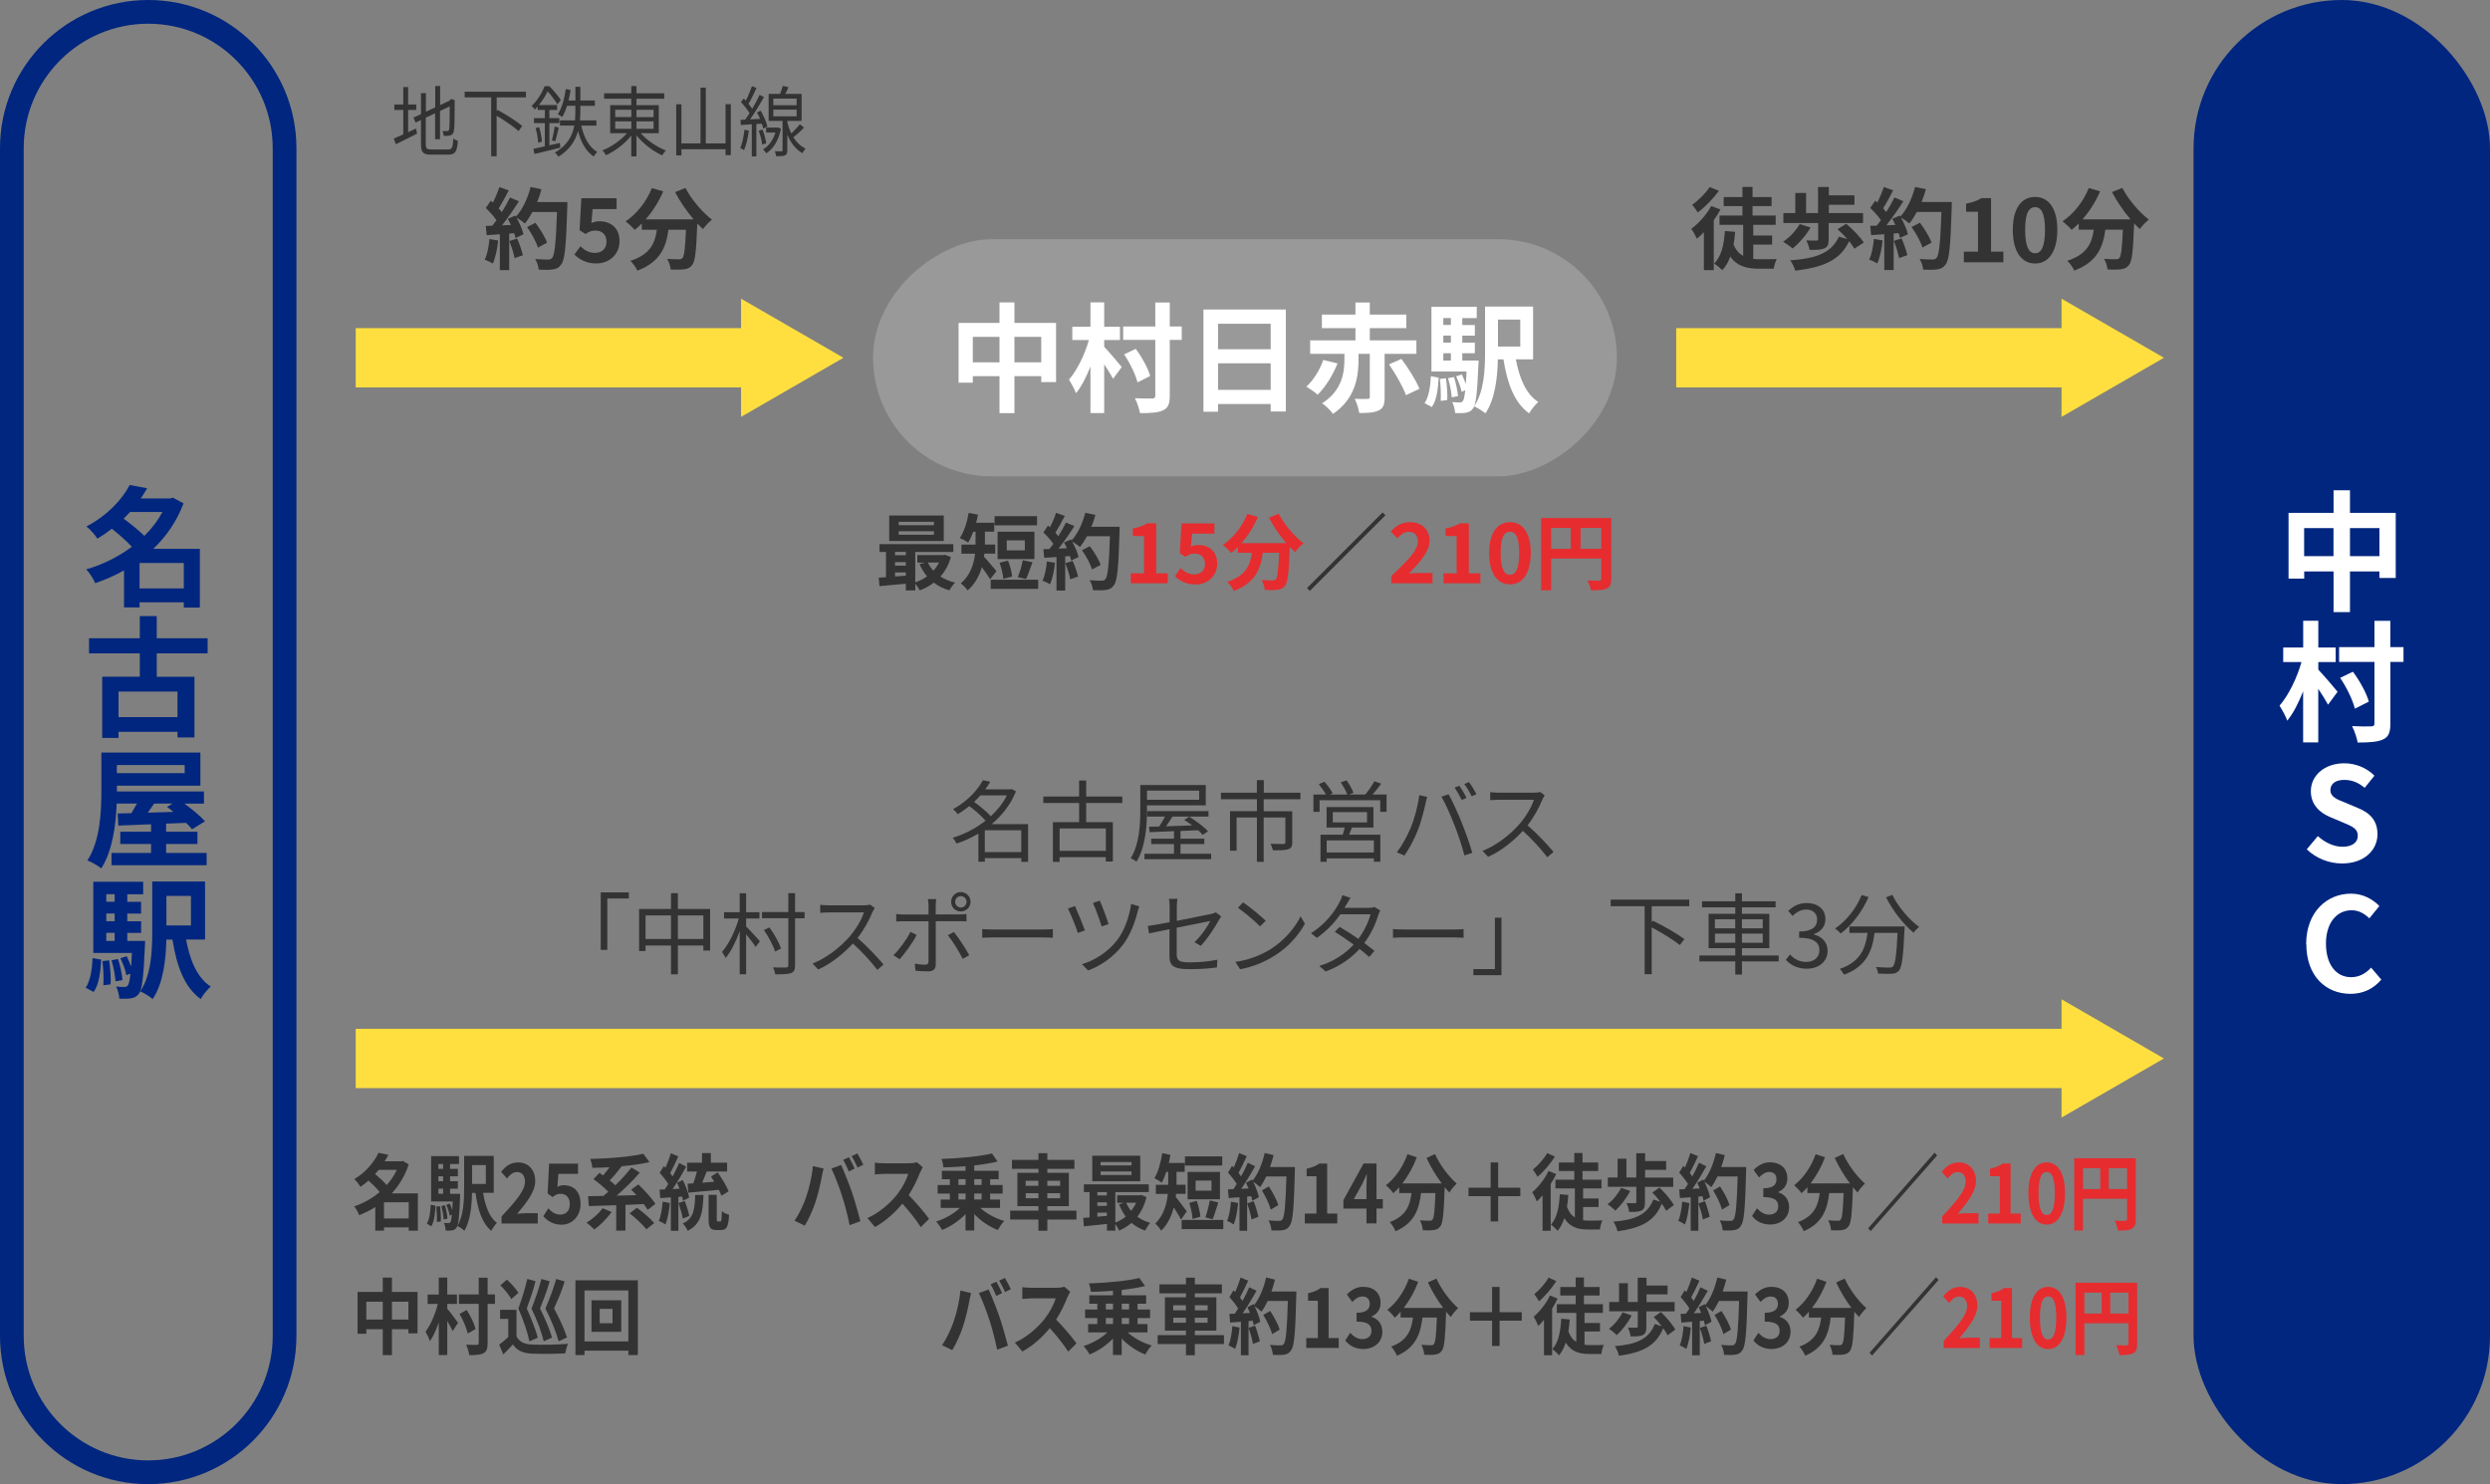 <?xml version="1.0" encoding="UTF-8"?><svg id="_レイヤー_1" xmlns="http://www.w3.org/2000/svg" width="420" height="250.34" viewBox="0 0 420 250.34"><rect x="0" y="0" width="420" height="250.34" fill="#808080" stroke="none"/><defs><style>.cls-1{fill:#00267f;}.cls-2{fill:#e62c2f;}.cls-3{fill:#ffdf3f;}.cls-4{fill:#fff;}.cls-5{fill:none;stroke:#ffdf3f;stroke-miterlimit:10;stroke-width:10px;}.cls-6{fill:#333;}.cls-7{fill:#999;}</style></defs><rect class="cls-1" x="370" y="0" width="50" height="250.34" rx="25" ry="25"/><path class="cls-4" d="M404.1,86.51v10.98h-2.75v-1.1h-4.97v6.86h-2.77v-6.86h-4.95v1.21h-2.64v-11.09h7.59v-3.81h2.77v3.81h7.72ZM393.6,93.81v-4.73h-4.95v4.73h4.95ZM401.35,93.81v-4.73h-4.97v4.73h4.97Z"/><path class="cls-4" d="M391.03,112.95c.73.73,2.79,3.15,3.26,3.74l-1.61,2.18c-.37-.7-1.01-1.72-1.65-2.68v9.04h-2.55v-8.62c-.77,1.94-1.67,3.74-2.68,4.95-.26-.77-.88-1.85-1.3-2.53,1.54-1.76,2.95-4.71,3.7-7.35h-3.08v-2.46h3.37v-4.51h2.55v4.51h2.93v2.46h-2.93v1.28ZM405.42,111.65h-2.22v10.39c0,1.54-.33,2.27-1.23,2.68-.9.44-2.33.53-4.29.53-.13-.77-.55-2-.95-2.77,1.39.07,2.77.07,3.23.04.42,0,.55-.13.55-.53v-10.34h-5.96v-2.49h5.96v-4.44h2.68v4.44h2.22v2.49ZM397.21,119.53c-.35-1.41-1.39-3.59-2.49-5.19l2.16-1.03c1.17,1.56,2.29,3.61,2.68,5.04l-2.35,1.19Z"/><path class="cls-4" d="M389.09,143.27l1.87-2.24c1.17,1.08,2.71,1.8,4.14,1.8,1.69,0,2.6-.73,2.6-1.87,0-1.21-.99-1.58-2.44-2.2l-2.18-.92c-1.65-.68-3.3-2-3.3-4.38,0-2.66,2.33-4.71,5.63-4.71,1.89,0,3.78.75,5.1,2.09l-1.65,2.05c-1.03-.86-2.11-1.34-3.45-1.34-1.43,0-2.33.64-2.33,1.72,0,1.17,1.14,1.58,2.53,2.13l2.13.9c1.98.81,3.28,2.07,3.28,4.42,0,2.66-2.22,4.93-5.98,4.93-2.18,0-4.36-.86-5.94-2.38Z"/><path class="cls-4" d="M388.99,159.26c0-5.37,3.45-8.52,7.57-8.52,2.07,0,3.72.99,4.78,2.09l-1.69,2.07c-.84-.79-1.78-1.36-3.01-1.36-2.46,0-4.31,2.11-4.31,5.61s1.67,5.68,4.25,5.68c1.41,0,2.49-.66,3.37-1.61l1.72,2.02c-1.34,1.56-3.08,2.4-5.19,2.4-4.12,0-7.46-2.95-7.46-8.38Z"/><path class="cls-1" d="M25,4c11.58,0,21,9.42,21,21v200.34c0,11.58-9.42,21-21,21s-21-9.42-21-21V25C4,13.42,13.42,4,25,4M25,0h0C11.19,0,0,11.19,0,25v200.34c0,13.81,11.19,25,25,25h0c13.81,0,25-11.19,25-25V25C50,11.19,38.81,0,25,0h0Z"/><rect class="cls-7" x="190" y="-2.39" width="40" height="125.47" rx="20" ry="20" transform="translate(149.65 270.35) rotate(-90)"/><path class="cls-1" d="M33.73,102.48h-2.73v-.88h-7.46v.86h-2.62v-6.25c-1.54.88-3.19,1.58-4.86,2.16-.31-.73-.97-1.8-1.52-2.33,2.75-.79,5.41-2.11,7.7-3.81-.88-.97-2.2-2.11-3.37-3.04-.75.59-1.56,1.14-2.44,1.67-.4-.64-1.25-1.61-1.85-2.05,3.61-1.91,6.03-4.6,7.3-7l2.95.55c-.33.57-.7,1.14-1.1,1.72h4.99l.44-.13,1.8.95c-1.12,3.01-2.91,5.59-5.11,7.68h7.86v9.9ZM21.93,86.37c-.35.37-.7.75-1.08,1.12,1.17.86,2.57,1.96,3.5,2.9,1.23-1.21,2.27-2.57,3.06-4.03h-5.48ZM31,99.25v-4.29h-7.46v4.29h7.46Z"/><path class="cls-1" d="M26.44,110.22v3.94h6.36v10.23h-2.86v-.95h-9.95v1.03h-2.75v-10.32h6.34v-3.94h-8.56v-2.55h8.56v-3.74h2.86v3.74h8.58v2.55h-8.58ZM29.94,116.65h-9.95v4.31h9.95v-4.31Z"/><path class="cls-1" d="M34.85,143.88v2.07h-16.04v-2.07h6.67v-1.52h-5.19v-2.07h5.19v-1.25c-2.07.09-3.96.15-5.52.22l-.11-2.05,2.31-.04c.31-.51.64-1.08.95-1.63h-3.43c-.13,3.59-.7,7.99-2.6,10.94-.51-.44-1.69-1.1-2.33-1.34,2.18-3.39,2.35-8.34,2.35-11.84v-6.36h16.7v5.59h-14.08v.97h14.68v2.05h-3.3c1.3.95,2.71,2.11,3.48,2.99l-2.18,1.34c-.26-.33-.62-.7-1.01-1.08l-3.37.13v1.36h5.28v2.07h-5.28v1.52h6.84ZM19.71,129.05v1.36h11.44v-1.36h-11.44ZM26,135.54c-.35.53-.73,1.06-1.08,1.54,1.39-.04,2.86-.09,4.33-.13-.35-.31-.73-.59-1.08-.84l.95-.57h-3.12Z"/><path class="cls-1" d="M14.45,166.61c.79-1.17,1.08-3.06,1.17-5l1.45.26c-.13,2.07-.35,4.18-1.28,5.46l-1.34-.73ZM24.48,158.71s-.02.59-.04.88c-.22,5.28-.48,7.37-1.01,8.03-.4.51-.77.68-1.32.77-.46.09-1.19.09-1.98.07-.04-.64-.24-1.5-.55-2.05.62.07,1.12.07,1.39.07s.44-.04.59-.26c.18-.22.31-.79.44-1.98l-.68.26c-.13-.79-.57-1.96-1.01-2.86l1.06-.35c.26.55.55,1.19.75,1.78.04-.66.09-1.43.13-2.33h-6.51v-12.01h8.41v2.11h-2.68v1.28h2.33v1.98h-2.33v1.3h2.33v1.96h-2.33v1.36h3.04ZM18.41,161.99c.2,1.28.31,2.97.24,4.05l-1.21.15c.07-1.1,0-2.77-.15-4.07l1.12-.13ZM17.93,150.83v1.28h1.41v-1.28h-1.41ZM19.34,154.09h-1.41v1.3h1.41v-1.3ZM17.93,158.71h1.41v-1.36h-1.41v1.36ZM19.91,161.77c.37,1.12.66,2.57.75,3.54l-1.17.22c-.04-.95-.35-2.42-.68-3.56l1.1-.2ZM31.39,158.49c.64,3.48,1.87,6.45,4.16,7.92-.57.48-1.34,1.45-1.69,2.11-2.77-2-4.05-5.54-4.77-10.03h-1.03c-.07,3.32-.51,7.39-2.31,10.03-.42-.4-1.52-1.06-2.09-1.3,1.87-2.79,2.02-6.89,2.02-10.08v-8.45h8.91v9.79h-3.19ZM28.07,151.12v4.99h4.14v-4.99h-4.14Z"/><path class="cls-4" d="M178.13,54.47v9.98h-2.5v-1h-4.52v6.24h-2.52v-6.24h-4.5v1.1h-2.4v-10.08h6.9v-3.46h2.52v3.46h7.02ZM168.59,61.12v-4.3h-4.5v4.3h4.5ZM175.63,61.12v-4.3h-4.52v4.3h4.52Z"/><path class="cls-4" d="M186.25,58.51c.66.66,2.54,2.86,2.96,3.4l-1.46,1.98c-.34-.64-.92-1.56-1.5-2.44v8.22h-2.32v-7.84c-.7,1.76-1.52,3.4-2.44,4.5-.24-.7-.8-1.68-1.18-2.3,1.4-1.6,2.68-4.28,3.36-6.68h-2.8v-2.24h3.06v-4.1h2.32v4.1h2.66v2.24h-2.66v1.16ZM199.33,57.33h-2.02v9.44c0,1.4-.3,2.06-1.12,2.44-.82.4-2.12.48-3.9.48-.12-.7-.5-1.82-.86-2.52,1.26.06,2.52.06,2.94.04.38,0,.5-.12.5-.48v-9.4h-5.42v-2.26h5.42v-4.04h2.44v4.04h2.02v2.26ZM191.87,64.5c-.32-1.28-1.26-3.26-2.26-4.72l1.96-.94c1.06,1.42,2.08,3.28,2.44,4.58l-2.14,1.08Z"/><path class="cls-4" d="M216.89,52.21v17.2h-2.56v-1.26h-8.88v1.3h-2.46v-17.24h13.9ZM205.45,54.61v4.3h8.88v-4.3h-8.88ZM214.33,65.76v-4.48h-8.88v4.48h8.88Z"/><path class="cls-4" d="M225.61,61.3c-.76,1.88-2,3.98-3.36,5.28-.48-.44-1.36-1.04-1.9-1.36,1.24-1.12,2.36-3,2.84-4.5l2.42.58ZM233.55,59.69v7.32c0,1.2-.2,1.86-1,2.22-.78.38-1.84.44-3.28.44-.1-.72-.44-1.74-.76-2.4.86.04,1.88.04,2.16.02.28,0,.38-.08.38-.32v-7.28h-1.9v.92c0,2.8-.44,6.58-4.3,9.2-.4-.54-1.24-1.38-1.84-1.78,3.4-2.18,3.76-5.22,3.76-7.48v-.86h-5.78v-2.28h7.64v-2.06h-5.66v-2.28h5.66v-2.04h2.42v2.04h6.16v2.28h-6.16v2.06h7.86v2.28h-5.36ZM236.39,60.54c1.14,1.54,2.48,3.64,3.04,5.04l-2.28,1.08c-.48-1.38-1.74-3.58-2.86-5.2l2.1-.92Z"/><path class="cls-4" d="M240.29,68c.72-1.06.98-2.78,1.06-4.54l1.32.24c-.12,1.88-.32,3.8-1.16,4.96l-1.22-.66ZM249.41,60.82s-.02.54-.04.8c-.2,4.8-.44,6.7-.92,7.3-.36.46-.7.62-1.2.7-.42.08-1.08.08-1.8.06-.04-.58-.22-1.36-.5-1.86.56.06,1.02.06,1.26.06s.4-.04.54-.24c.16-.2.28-.72.4-1.8l-.62.24c-.12-.72-.52-1.78-.92-2.6l.96-.32c.24.5.5,1.08.68,1.62.04-.6.08-1.3.12-2.12h-5.92v-10.92h7.64v1.92h-2.44v1.16h2.12v1.8h-2.12v1.18h2.12v1.78h-2.12v1.24h2.76ZM243.89,63.8c.18,1.16.28,2.7.22,3.68l-1.1.14c.06-1,0-2.52-.14-3.7l1.02-.12ZM243.45,53.65v1.16h1.28v-1.16h-1.28ZM244.73,56.61h-1.28v1.18h1.28v-1.18ZM243.45,60.82h1.28v-1.24h-1.28v1.24ZM245.25,63.6c.34,1.02.6,2.34.68,3.22l-1.06.2c-.04-.86-.32-2.2-.62-3.24l1-.18ZM255.69,60.61c.58,3.16,1.7,5.86,3.78,7.2-.52.44-1.22,1.32-1.54,1.92-2.52-1.82-3.68-5.04-4.34-9.12h-.94c-.06,3.02-.46,6.72-2.1,9.12-.38-.36-1.38-.96-1.9-1.18,1.7-2.54,1.84-6.26,1.84-9.16v-7.68h8.1v8.9h-2.9ZM252.67,53.91v4.54h3.76v-4.54h-3.76Z"/><path class="cls-6" d="M290.19,35.33c-.32.62-.69,1.21-1.12,1.8v8.43h-1.67v-6.4c-.39.41-.78.78-1.17,1.11-.17-.39-.66-1.29-.95-1.67,1.28-.95,2.58-2.4,3.35-3.84l1.56.57ZM289.94,32.18c-.93,1.29-2.33,2.75-3.57,3.65-.22-.36-.67-.98-.94-1.29,1.08-.75,2.32-2.01,2.94-2.98l1.58.63ZM295.73,43.67c.38.04.75.06,1.14.06.48,0,2.19,0,2.83-.03-.24.39-.45,1.17-.51,1.63h-2.48c-2.07,0-3.7-.42-4.86-2.05-.32.92-.76,1.67-1.35,2.29-.27-.29-.99-.88-1.38-1.11,1.23-1.19,1.68-3.17,1.82-5.49l1.74.13c-.06.77-.15,1.47-.27,2.15.39.94.93,1.54,1.62,1.9v-5.23h-3.99v-1.57h3.87v-1.58h-3.17v-1.53h3.17v-1.71h1.7v1.71h3.21v1.53h-3.21v1.58h3.9v1.57h-3.78v1.81h3.18v1.53h-3.18v2.4Z"/><path class="cls-6" d="M305.4,38.37c-.76,1.33-1.98,2.7-3.04,3.55-.36-.34-1.16-.9-1.59-1.15,1.08-.71,2.16-1.86,2.79-2.97l1.84.57ZM306.68,37.62h-5.87v-1.68h2.01v-3.39h1.82v3.39h2.02v-4.4h1.82v1.41h4.32v1.59h-4.32v1.4h5.77v1.68h-5.8v2.79c0,.81-.17,1.26-.75,1.5-.6.24-1.39.24-2.47.24-.08-.48-.32-1.15-.54-1.6.66.03,1.48.03,1.69.03.23-.02.3-.06.3-.21v-2.75ZM312.78,41.94c-.2-.36-.51-.81-.88-1.26-1.5,3.25-4.42,4.41-9.09,4.98-.15-.57-.5-1.29-.86-1.74,4.29-.31,6.97-1.2,8.21-4l1.44.4c-.52-.58-1.11-1.18-1.65-1.66l1.46-.92c1.08.92,2.38,2.23,2.96,3.18l-1.58,1.02Z"/><path class="cls-6" d="M317.55,40.56c-.15,1.41-.46,2.91-.9,3.87-.31-.19-.97-.51-1.37-.65.44-.88.68-2.22.8-3.48l1.47.25ZM329.22,34.07s0,.6-.01.82c-.2,6.57-.41,8.94-1.04,9.73-.42.57-.81.73-1.44.82-.54.09-1.47.08-2.34.04-.03-.51-.27-1.29-.6-1.8.95.09,1.8.09,2.21.09.29,0,.45-.06.63-.25.45-.46.67-2.65.84-7.77h-4.14c-.41.73-.83,1.4-1.27,1.94-.3-.27-.96-.72-1.41-.99.52.94,1,2.06,1.17,2.81l-1.35.63c-.04-.24-.12-.51-.21-.81l-.85.06v6.16h-1.58v-6.04l-2.22.15-.15-1.56,1.11-.04c.22-.29.46-.6.69-.93-.44-.65-1.17-1.45-1.8-2.05l.84-1.23c.12.1.24.21.36.31.42-.83.84-1.83,1.09-2.61l1.58.56c-.54,1.03-1.16,2.19-1.69,3.03.19.21.38.44.52.63.54-.84,1.02-1.71,1.38-2.46l1.51.63c-.84,1.32-1.89,2.85-2.86,4.06l1.51-.06c-.17-.36-.34-.72-.52-1.03l1.26-.56.1.18c1.11-1.19,2-3.1,2.48-5l1.83.39c-.19.73-.45,1.46-.73,2.15h5.11ZM320.75,40.22c.41.89.79,2.06.98,2.82l-1.41.49c-.12-.76-.51-1.98-.88-2.9l1.32-.42ZM324.26,41.75c-.28-.95-1.06-2.39-1.83-3.46l1.42-.72c.78,1.04,1.63,2.42,1.95,3.36l-1.54.83Z"/><path class="cls-6" d="M331.25,42.45h2.39v-6.73h-2.01v-1.37c1.11-.21,1.88-.49,2.58-.93h1.63v9.03h2.08v1.79h-6.67v-1.79Z"/><path class="cls-6" d="M339.51,38.78c0-3.66,1.48-5.56,3.76-5.56s3.75,1.92,3.75,5.56-1.47,5.67-3.75,5.67-3.76-2-3.76-5.67ZM344.94,38.78c0-3-.71-3.84-1.67-3.84s-1.68.84-1.68,3.84.72,3.94,1.68,3.94,1.67-.93,1.67-3.94Z"/><path class="cls-6" d="M357.99,31.7c.95,1.9,2.82,4.08,4.46,5.34-.48.38-1.17,1.09-1.52,1.6-.31-.29-.63-.62-.96-.96v.1c-.17,4.53-.34,6.3-.87,6.93-.37.48-.78.63-1.36.71-.51.07-1.38.07-2.26.04-.03-.54-.27-1.29-.58-1.8.82.06,1.6.07,1.98.07.27,0,.43-.03.6-.21.3-.31.46-1.65.6-4.78h-2.96c-.38,2.88-1.35,5.44-5.24,6.9-.22-.51-.75-1.25-1.18-1.65,3.39-1.1,4.17-3.06,4.47-5.25h-2.54v-1.05c-.39.4-.79.76-1.2,1.08-.33-.4-1.1-1.12-1.53-1.44,1.88-1.26,3.52-3.33,4.42-5.61l1.92.55c-.74,1.73-1.79,3.38-2.97,4.73h8.1c-1.18-1.38-2.31-3.03-3.13-4.6l1.75-.71Z"/><path class="cls-6" d="M68.84,22.3c.43-.21.88-.43,1.33-.62l.18.86c-1.24.64-2.56,1.29-3.59,1.79l-.34-.96c.43-.17,1-.42,1.6-.7v-4.12h-1.5v-.92h1.5v-2.95h.82v2.95h1.37v.92h-1.37v3.76ZM75.58,25.22c.68,0,.8-.35.88-1.85.21.17.54.33.78.38-.14,1.77-.41,2.34-1.64,2.34h-2.87c-1.32,0-1.72-.35-1.72-1.74v-4.1l-.92.43-.34-.85,1.26-.58v-3.54h.83v3.13l1.57-.73v-3.61h.83v3.22l1.54-.72.19-.18.16-.14.61.26-.05.18c0,2.43-.02,4.37-.12,4.86-.06.53-.29.77-.62.86-.33.09-.77.09-1.1.09-.04-.26-.11-.62-.21-.83.28.01.66.01.78.01.18,0,.29-.05.35-.34.06-.31.08-1.75.08-3.82l-1.63.77v4.77h-.83v-4.38l-1.57.74v4.5c0,.69.15.86.91.86h2.82Z"/><path class="cls-6" d="M83.78,16.44v2.31l.15-.2c1.39.74,3.23,1.91,4.15,2.69l-.61.87c-.8-.73-2.36-1.79-3.7-2.59v6.84h-.92v-9.93h-4.47v-.96h10.33v.96h-4.94Z"/><path class="cls-6" d="M94.5,24.91c-1.53.39-3.15.78-4.35,1.07l-.18-.88c.54-.1,1.21-.25,1.93-.42v-3.91h-1.83v-.84h1.83v-1.38h-1.21v-.58c-.15.17-.32.34-.48.51-.13-.2-.39-.49-.54-.61,1.05-.99,1.8-2.3,2.19-3.33h.8c.69.69,1.54,1.69,1.94,2.34l-.58.73c-.34-.58-1.02-1.53-1.65-2.2-.35.7-.83,1.53-1.47,2.31h3.07v.83h-1.3v1.38h1.67v.84h-1.67v3.74c.57-.13,1.18-.27,1.77-.4l.07.81ZM90.94,21.45c.25.78.43,1.78.47,2.44l-.64.18c-.02-.68-.2-1.68-.42-2.46l.6-.17ZM93.09,23.68c.16-.62.39-1.65.48-2.34l.68.19c-.19.79-.41,1.72-.59,2.31l-.57-.17ZM98.04,21.17c.46,2.03,1.32,3.67,2.7,4.45-.19.18-.46.55-.58.79-1.31-.85-2.15-2.37-2.66-4.3-.43,1.57-1.36,3.13-3.3,4.32-.12-.19-.39-.53-.6-.71,2.17-1.22,2.97-2.9,3.27-4.54h-2.42v-.88h2.54c.05-.57.06-1.13.06-1.65v-.81h-1.4c-.23.73-.5,1.37-.82,1.9-.16-.14-.53-.36-.74-.47.68-1.03,1.11-2.61,1.35-4.25l.81.16c-.09.6-.21,1.2-.35,1.76h1.16v-2.3h.83v2.3h2.45v.91h-2.45v.81c0,.53-.01,1.08-.06,1.65h2.77v.88h-2.55Z"/><path class="cls-6" d="M108.1,22.48c1.06,1.22,2.73,2.34,4.22,2.9-.21.2-.48.56-.61.83-1.52-.68-3.23-1.96-4.35-3.37v3.54h-.88v-3.5c-1.11,1.39-2.77,2.63-4.26,3.3-.14-.25-.4-.61-.61-.81,1.47-.57,3.1-1.69,4.14-2.9h-2.83v-4.73h3.56v-1.09h-4.58v-.91h4.58v-1.22h.88v1.22h4.69v.91h-4.69v1.09h3.76v4.73h-3.02ZM103.77,19.75h2.72v-1.24h-2.72v1.24ZM103.77,21.73h2.72v-1.26h-2.72v1.26ZM107.36,18.52v1.24h2.88v-1.24h-2.88ZM110.24,20.47h-2.88v1.26h2.88v-1.26Z"/><path class="cls-6" d="M123.27,17.58v8.59h-.89v-1h-7.44v1.05h-.88v-8.63h.88v6.6h3.22v-9.41h.89v9.41h3.33v-6.62h.89Z"/><path class="cls-6" d="M126.31,22.03c-.16,1.22-.43,2.47-.81,3.3-.13-.12-.48-.29-.64-.35.36-.79.58-1.96.71-3.09l.74.14ZM127.58,20.91v5.47h-.77v-5.42l-1.84.13-.08-.87.81-.04c.23-.32.48-.69.73-1.08-.34-.58-.92-1.33-1.45-1.88l.47-.61c.12.12.23.23.35.36.39-.74.8-1.73,1.04-2.44l.76.31c-.4.9-.9,1.95-1.35,2.68.25.29.46.57.63.83.48-.81.92-1.65,1.25-2.35l.73.38c-.67,1.18-1.54,2.65-2.34,3.76l1.69-.09c-.16-.38-.34-.75-.53-1.09l.63-.29c.49.83.96,1.95,1.13,2.67l-.69.35c-.05-.25-.13-.53-.25-.83l-.92.06ZM128.62,21.86c.29.73.54,1.68.62,2.3l-.68.23c-.06-.62-.29-1.59-.59-2.33l.64-.21ZM131.73,21.71c-.41,2.05-1.33,3.41-2.48,4.15-.12-.21-.39-.53-.55-.66.94-.55,1.7-1.52,2.1-2.85h-1.58v-.83h2.04s.48.19.48.19ZM135.62,21.54c-.55.56-1.23,1.18-1.8,1.62.49.78,1.16,1.47,2.06,1.9-.15.18-.41.53-.53.78-1.25-.72-2.06-1.92-2.55-3.15v2.65c0,.48-.08.73-.39.87-.29.13-.75.14-1.49.14-.02-.23-.13-.6-.23-.83.51.01.99.01,1.12,0,.15,0,.19-.04.19-.18v-4.94h-2.35v-4.56h1.92c.19-.44.36-.96.47-1.35l.96.21c-.16.39-.36.79-.54,1.14h2.75v4.56h-2.41v.17c.14.64.36,1.31.67,1.94.51-.47,1.09-1.09,1.45-1.55l.7.57ZM130.44,17.75h3.93v-1.12h-3.93v1.12ZM130.44,19.62h3.93v-1.13h-3.93v1.13Z"/><path class="cls-6" d="M84.03,40.58c-.15,1.41-.46,2.91-.9,3.87-.31-.19-.97-.51-1.37-.65.44-.88.68-2.22.8-3.48l1.47.25ZM95.7,34.08s0,.6-.01.82c-.2,6.57-.41,8.94-1.04,9.73-.42.57-.81.73-1.44.82-.54.09-1.47.08-2.34.04-.03-.51-.27-1.29-.6-1.8.95.09,1.8.09,2.21.09.29,0,.45-.06.63-.25.45-.46.67-2.65.84-7.77h-4.14c-.41.73-.83,1.4-1.27,1.94-.3-.27-.96-.72-1.41-.99.52.94,1,2.06,1.17,2.81l-1.35.63c-.04-.24-.12-.51-.21-.81l-.85.06v6.16h-1.58v-6.04l-2.22.15-.15-1.56,1.11-.04c.22-.29.46-.6.69-.93-.44-.65-1.17-1.45-1.8-2.05l.84-1.23c.12.1.24.21.36.31.42-.83.84-1.83,1.09-2.61l1.58.56c-.54,1.03-1.16,2.19-1.69,3.03.19.21.38.44.52.63.54-.84,1.02-1.71,1.38-2.46l1.51.63c-.84,1.32-1.89,2.85-2.86,4.06l1.51-.06c-.17-.36-.34-.72-.52-1.03l1.26-.56.1.18c1.11-1.19,2-3.1,2.48-5l1.83.39c-.19.73-.45,1.46-.73,2.15h5.11ZM87.22,40.23c.41.89.79,2.06.98,2.82l-1.41.5c-.12-.76-.51-1.98-.88-2.89l1.32-.42ZM90.73,41.76c-.28-.95-1.06-2.39-1.83-3.46l1.42-.72c.78,1.04,1.63,2.42,1.95,3.36l-1.54.83Z"/><path class="cls-6" d="M96.88,42.95l1.02-1.41c.63.61,1.41,1.12,2.44,1.12,1.16,0,1.96-.68,1.96-1.89s-.75-1.88-1.87-1.88c-.66,0-1.02.17-1.67.58l-1-.64.3-5.4h5.94v1.84h-4.04l-.21,2.35c.45-.19.83-.3,1.33-.3,1.86,0,3.42,1.05,3.42,3.36s-1.83,3.76-3.88,3.76c-1.75,0-2.92-.69-3.75-1.52Z"/><path class="cls-6" d="M115.63,31.71c.95,1.9,2.82,4.08,4.46,5.34-.48.38-1.17,1.09-1.52,1.6-.31-.29-.63-.62-.96-.96v.1c-.17,4.53-.34,6.3-.87,6.93-.38.48-.78.63-1.36.71-.51.07-1.38.07-2.26.04-.03-.54-.27-1.29-.59-1.8.83.06,1.61.07,1.98.07.27,0,.43-.03.6-.21.3-.31.46-1.65.6-4.78h-2.96c-.38,2.88-1.35,5.44-5.24,6.9-.22-.51-.75-1.25-1.18-1.65,3.39-1.09,4.17-3.06,4.47-5.25h-2.54v-1.05c-.39.4-.79.76-1.2,1.08-.33-.4-1.1-1.12-1.53-1.44,1.88-1.26,3.52-3.33,4.42-5.61l1.92.55c-.74,1.73-1.79,3.38-2.97,4.73h8.1c-1.18-1.38-2.31-3.03-3.13-4.6l1.75-.71Z"/><path class="cls-6" d="M160.4,93.95c-.38,1.32-.98,2.41-1.77,3.29.7.46,1.54.81,2.47,1.04-.32.31-.76.91-.98,1.3-1-.29-1.86-.73-2.61-1.3-.71.55-1.51.98-2.38,1.3-.15-.32-.46-.78-.74-1.12v1.13h-1.6v-1.13c-1.61.15-3.21.29-4.44.41l-.13-1.43c.36-.03.78-.04,1.22-.08v-4.26h-1.09v-1.32h12.45v1.32h-6.42v5.13c.71-.24,1.4-.57,1.99-1.01-.5-.6-.94-1.3-1.27-2.07l.92-.25h-1.29v-1.27h4.36l.28-.06,1.02.39ZM159.19,91.26h-9.2v-4.3h9.2v4.3ZM150.97,93.09v.56h1.82v-.56h-1.82ZM150.97,95.41h1.82v-.59h-1.82v.59ZM150.97,97.24c.59-.04,1.21-.08,1.82-.14v-.55h-1.82v.69ZM157.53,88.02h-5.94v.57h5.94v-.57ZM157.53,89.61h-5.94v.59h5.94v-.59ZM156.5,94.89c.24.5.56.97.94,1.37.38-.41.7-.87.95-1.37h-1.89Z"/><path class="cls-6" d="M167.02,97.73c-.32-.56-.9-1.37-1.41-2.06-.42,1.44-1.15,2.86-2.4,3.92-.22-.35-.84-.97-1.15-1.18,1.65-1.41,2.21-3.31,2.41-5.01h-2.3v-1.54h2.38v-2.17h-.38c-.27.7-.56,1.33-.87,1.83-.32-.24-1.04-.62-1.41-.77.71-1.01,1.23-2.65,1.5-4.23l1.57.29c-.08.46-.2.92-.31,1.37h3.05v1.5h-1.57v2.17h1.74v1.54h-1.83c-.01.18-.03.35-.06.53.56.57,1.79,2.06,2.1,2.42l-1.07,1.37ZM175.11,97.79v1.54h-8v-1.54h8ZM174.92,88.61h-7.16v-1.54h7.16v1.54ZM174.48,94.3h-6.21v-4.61h6.21v4.61ZM169.23,97.63c-.04-.71-.32-1.86-.63-2.72l1.42-.34c.35.84.64,1.93.7,2.68l-1.48.38ZM172.86,91.15h-3.05v1.69h3.05v-1.69ZM171.67,97.35c.34-.77.69-1.98.85-2.86l1.64.35c-.38,1.02-.76,2.14-1.09,2.83l-1.4-.32Z"/><path class="cls-6" d="M177.95,94.94c-.14,1.32-.43,2.72-.84,3.61-.29-.18-.91-.48-1.27-.6.41-.83.63-2.07.74-3.25l1.37.24ZM188.85,88.88s0,.56-.01.77c-.18,6.14-.38,8.35-.97,9.09-.39.53-.76.69-1.34.77-.5.08-1.37.07-2.18.04-.03-.48-.25-1.2-.56-1.68.88.08,1.68.08,2.06.08.27,0,.42-.06.59-.24.42-.43.63-2.48.78-7.26h-3.87c-.38.69-.77,1.3-1.19,1.81-.28-.25-.9-.67-1.32-.92.49.88.94,1.92,1.09,2.62l-1.26.59c-.04-.22-.11-.48-.2-.76l-.8.06v5.76h-1.47v-5.65l-2.07.14-.14-1.46,1.04-.04c.21-.27.43-.56.64-.87-.41-.6-1.09-1.36-1.68-1.92l.78-1.15c.11.1.22.2.34.29.39-.77.79-1.71,1.02-2.44l1.47.52c-.5.97-1.08,2.04-1.58,2.83.18.2.35.41.49.59.5-.78.95-1.6,1.29-2.3l1.42.59c-.78,1.23-1.76,2.66-2.67,3.8l1.41-.06c-.15-.34-.32-.67-.49-.97l1.18-.52.1.17c1.04-1.11,1.86-2.9,2.31-4.66l1.71.36c-.18.69-.42,1.36-.69,2h4.78ZM180.93,94.62c.38.83.74,1.92.91,2.63l-1.32.46c-.11-.71-.48-1.85-.83-2.7l1.23-.39ZM184.21,96.05c-.27-.88-1-2.23-1.71-3.24l1.33-.67c.73.97,1.53,2.26,1.82,3.14l-1.44.77Z"/><path class="cls-2" d="M190.73,96.71h2.23v-6.29h-1.88v-1.27c1.04-.2,1.75-.46,2.41-.87h1.53v8.43h1.95v1.67h-6.23v-1.67Z"/><path class="cls-2" d="M198.19,97.16l.95-1.32c.59.57,1.32,1.05,2.28,1.05,1.08,0,1.83-.63,1.83-1.76s-.7-1.75-1.75-1.75c-.62,0-.95.15-1.55.55l-.94-.6.28-5.04h5.55v1.72h-3.77l-.2,2.2c.42-.18.77-.28,1.25-.28,1.74,0,3.19.98,3.19,3.14s-1.71,3.52-3.63,3.52c-1.64,0-2.73-.64-3.5-1.42Z"/><path class="cls-2" d="M215.7,86.66c.88,1.78,2.63,3.81,4.16,4.99-.45.35-1.09,1.02-1.41,1.5-.29-.27-.59-.57-.9-.9v.1c-.15,4.23-.32,5.88-.81,6.47-.35.45-.73.59-1.28.66-.48.07-1.29.07-2.12.04-.03-.5-.25-1.2-.55-1.68.77.06,1.5.07,1.85.07.25,0,.41-.03.56-.2.28-.29.43-1.54.56-4.47h-2.76c-.35,2.69-1.26,5.08-4.89,6.44-.21-.48-.7-1.16-1.11-1.54,3.17-1.02,3.89-2.86,4.17-4.9h-2.37v-.98c-.36.38-.74.71-1.12,1.01-.31-.38-1.02-1.05-1.43-1.34,1.75-1.18,3.29-3.11,4.13-5.24l1.79.52c-.69,1.61-1.67,3.15-2.77,4.41h7.56c-1.11-1.29-2.16-2.83-2.93-4.3l1.64-.66Z"/><path class="cls-6" d="M233.69,86.92l-12.75,12.75-.48-.48,12.75-12.75.48.48Z"/><path class="cls-2" d="M234.68,97.18c2.7-2.58,4.48-4.34,4.48-5.84,0-1.02-.56-1.64-1.55-1.64-.76,0-1.37.5-1.91,1.08l-1.12-1.12c.95-1.02,1.88-1.58,3.29-1.58,1.96,0,3.26,1.25,3.26,3.15,0,1.77-1.62,3.59-3.47,5.52.52-.06,1.21-.11,1.7-.11h2.27v1.74h-6.95v-1.19Z"/><path class="cls-2" d="M243.47,96.71h2.23v-6.29h-1.88v-1.27c1.04-.2,1.75-.46,2.41-.87h1.53v8.43h1.95v1.67h-6.23v-1.67Z"/><path class="cls-2" d="M251.18,93.28c0-3.42,1.39-5.2,3.52-5.2s3.5,1.79,3.5,5.2-1.37,5.29-3.5,5.29-3.52-1.86-3.52-5.29ZM256.25,93.28c0-2.8-.66-3.59-1.56-3.59s-1.57.78-1.57,3.59.67,3.68,1.57,3.68,1.56-.87,1.56-3.68Z"/><path class="cls-2" d="M271.78,97.63c0,.91-.2,1.37-.78,1.64-.56.28-1.4.31-2.65.31-.08-.46-.36-1.23-.6-1.67.8.06,1.71.04,1.99.04.27-.01.36-.1.36-.34v-3.39h-8.46v5.35h-1.68v-12.19h11.82v10.24ZM261.64,92.58h3.31v-3.53h-3.31v3.53ZM270.1,92.58v-3.53h-3.5v3.53h3.5Z"/><line class="cls-5" x1="282.73" y1="60.35" x2="350.65" y2="60.35"/><polygon class="cls-3" points="347.73 70.32 365 60.35 347.73 50.38 347.73 70.32"/><line class="cls-5" x1="60" y1="60.35" x2="127.92" y2="60.35"/><polygon class="cls-3" points="125 70.32 142.27 60.35 125 50.38 125 70.32"/><path class="cls-6" d="M173.39,145.38h-1.12v-.63h-6.15v.6h-1.09v-4.74c-1.2.71-2.44,1.28-3.69,1.68-.13-.3-.42-.77-.66-.98,1.91-.55,3.87-1.54,5.56-2.88-.66-.76-1.75-1.72-2.74-2.46-.6.48-1.25.95-1.97,1.37-.15-.25-.52-.66-.78-.85,2.46-1.33,4.17-3.25,5.04-4.88l1.25.25c-.25.42-.54.85-.85,1.29h4.23l.21-.06.74.39c-.88,2.22-2.36,4.06-4.09,5.53h6.13v6.36ZM165.36,134.16c-.33.38-.67.75-1.06,1.1,1,.71,2.14,1.67,2.83,2.42,1.11-1.02,2.05-2.21,2.7-3.51h-4.47ZM172.26,143.73v-3.69h-6.15v3.69h6.15Z"/><path class="cls-6" d="M183.21,135.45v3.23h4.5v6.64h-1.19v-.73h-7.8v.79h-1.12v-6.7h4.42v-3.23h-6.04v-1.09h6.04v-2.7h1.19v2.7h6.1v1.09h-6.1ZM186.53,139.74h-7.8v3.78h7.8v-3.78Z"/><path class="cls-6" d="M193.47,136.57c0,2.56-.22,6.28-1.77,8.77-.21-.18-.69-.45-.98-.57,1.49-2.4,1.62-5.79,1.62-8.2v-4.15h11.04v3.42h-9.92v.73ZM204.29,144.01v.92h-11.25v-.92h4.98v-1.64h-3.84v-.9h3.84v-1.27c-1.56.08-2.98.12-4.12.17l-.08-.92,1.7-.04c.33-.5.71-1.09,1-1.67h-3.01v-.92h10.33v.92h-6.07c-.34.56-.74,1.14-1.09,1.64,1.36-.05,2.89-.09,4.42-.15-.45-.33-.92-.66-1.35-.93l.84-.54c1.11.69,2.51,1.71,3.17,2.46l-.9.61c-.2-.24-.46-.51-.77-.78l-2.97.12v1.3h4.02v.9h-4.02v1.64h5.17ZM193.47,133.36v1.54h8.8v-1.54h-8.8Z"/><path class="cls-6" d="M213.15,134.82v2.02h4.82v5.25c0,.65-.15.97-.65,1.15-.52.19-1.37.19-2.62.19-.06-.33-.24-.78-.39-1.09,1,.03,1.91.03,2.17.03.25-.03.33-.09.33-.28v-4.19h-3.66v7.48h-1.14v-7.48h-3.43v5.59h-1.11v-6.66h4.54v-2.02h-6.07v-1.09h6.06v-2.13h1.17v2.13h6.18v1.09h-6.2Z"/><path class="cls-6" d="M233.88,134.02v2.92h-1.07v-1.96h-10.23v1.96h-1.04v-2.92h2.12c-.29-.52-.78-1.21-1.21-1.74l.94-.42c.54.59,1.14,1.41,1.4,1.95l-.45.21h2.92c-.21-.58-.69-1.42-1.11-2.06l.98-.33c.45.63.97,1.53,1.17,2.1l-.74.29h2.73c.54-.65,1.18-1.57,1.53-2.23l1.16.39c-.45.63-.97,1.3-1.46,1.84h2.36ZM228.03,139.59c-.15.42-.31.82-.48,1.2h5.28v4.56h-1.09v-.56h-7.96v.57h-1.05v-4.57h3.76c.11-.38.24-.81.33-1.2h-3.06v-3.46h7.9v3.46h-3.63ZM231.74,141.76h-7.96v2.04h7.96v-2.04ZM224.81,138.72h5.77v-1.73h-5.77v1.73Z"/><path class="cls-6" d="M239.4,134.13l1.33.29c-.09.33-.21.76-.27,1.08-.21.95-.74,3.17-1.37,4.69-.55,1.38-1.36,2.93-2.2,4.12l-1.28-.54c.95-1.25,1.79-2.82,2.31-4.08.65-1.54,1.28-3.83,1.47-5.56ZM243.14,134.38l1.21-.4c.6,1.08,1.56,3.15,2.19,4.74.61,1.48,1.41,3.78,1.8,5.13l-1.33.44c-.38-1.53-1.07-3.56-1.7-5.16-.6-1.54-1.51-3.63-2.17-4.74ZM247.37,134.58l-.81.36c-.3-.62-.81-1.52-1.21-2.08l.79-.33c.38.52.93,1.44,1.23,2.06ZM249.05,133.96l-.81.36c-.33-.66-.81-1.5-1.25-2.07l.79-.33c.41.54.98,1.49,1.26,2.04Z"/><path class="cls-6" d="M260.18,134.83c-.51,1.29-1.46,3.04-2.52,4.39,1.58,1.35,3.41,3.3,4.38,4.48l-1.05.9c-1-1.32-2.59-3.09-4.12-4.45-1.6,1.73-3.63,3.38-5.85,4.38l-.96-1c2.42-.95,4.63-2.73,6.18-4.46,1.02-1.15,2.12-2.92,2.49-4.17h-5.85c-.53,0-1.35.06-1.52.08v-1.36c.21.03,1.07.09,1.52.09h5.79c.5,0,.88-.04,1.12-.12l.77.58c-.09.12-.29.45-.38.66Z"/><path class="cls-6" d="M106.07,150.52v1.04h-3.63v8.67h-1.11v-9.7h4.74Z"/><path class="cls-6" d="M119.78,153.32v7.02h-1.14v-.85h-4.3v4.86h-1.16v-4.86h-4.29v.93h-1.09v-7.09h5.38v-2.67h1.16v2.67h5.44ZM113.18,158.39v-3.97h-4.29v3.97h4.29ZM118.64,158.39v-3.97h-4.3v3.97h4.3Z"/><path class="cls-6" d="M125.85,156.28c.53.5,1.96,2.07,2.33,2.49l-.72.95c-.32-.51-1.02-1.41-1.61-2.13v6.75h-1.08v-7.27c-.64,1.79-1.51,3.5-2.38,4.53-.12-.31-.42-.76-.6-1.03,1.11-1.26,2.25-3.57,2.83-5.64h-2.49v-1.05h2.64v-3.21h1.08v3.21h2.25v1.05h-2.25v1.36ZM135.72,154.9h-1.61v7.92c0,.78-.19,1.12-.69,1.32-.5.18-1.35.21-2.64.21-.06-.31-.22-.84-.4-1.17,1,.03,1.95.03,2.23.01.27,0,.36-.09.36-.38v-7.92h-4.44v-1.05h4.44v-3.18h1.14v3.18h1.61v1.05ZM130.74,160.52c-.28-.97-1.09-2.5-1.89-3.64l.93-.44c.83,1.11,1.65,2.59,1.96,3.55l-1,.52Z"/><path class="cls-6" d="M147.17,153.83c-.51,1.29-1.46,3.04-2.52,4.39,1.58,1.35,3.41,3.3,4.38,4.48l-1.05.9c-1-1.32-2.59-3.09-4.12-4.45-1.6,1.73-3.63,3.38-5.85,4.38l-.96-1c2.42-.95,4.63-2.73,6.18-4.46,1.02-1.15,2.12-2.92,2.49-4.17h-5.85c-.53,0-1.35.06-1.52.08v-1.36c.21.03,1.07.09,1.52.09h5.79c.5,0,.88-.04,1.12-.12l.77.58c-.09.12-.29.45-.38.66Z"/><path class="cls-6" d="M151.74,161.81l-1.04-.69c.99-.93,2.28-2.71,2.87-3.93l1.05.51c-.63,1.29-2.04,3.19-2.88,4.11ZM157.83,152.72v1.53h3.96c.36,0,.85-.03,1.23-.08v1.25c-.41-.03-.86-.03-1.21-.03h-3.97v7.26c0,.79-.39,1.2-1.29,1.2-.63,0-1.53-.04-2.13-.1l-.11-1.2c.65.12,1.33.18,1.73.18s.58-.18.58-.57v-6.76h-4.17c-.45,0-.87.01-1.28.04v-1.26c.42.04.79.08,1.28.08h4.17v-1.54c0-.33-.05-.84-.11-1.06h1.41c-.04.21-.09.75-.09,1.08ZM163.49,161.12l-1.11.62c-.58-1.17-1.71-3.04-2.5-3.99l1.02-.54c.79.96,2,2.83,2.59,3.91ZM162.06,150.47c.92,0,1.65.75,1.65,1.65s-.74,1.63-1.65,1.63-1.63-.72-1.63-1.63.73-1.65,1.63-1.65ZM162.06,153.08c.54,0,.97-.42.97-.96s-.43-.96-.97-.96-.95.44-.95.96.42.96.95.96Z"/><path class="cls-6" d="M167.75,156.79h8.22c.75,0,1.29-.04,1.62-.07v1.47c-.3-.01-.93-.07-1.6-.07h-8.23c-.83,0-1.62.03-2.08.07v-1.47c.45.03,1.24.07,2.08.07Z"/><path class="cls-6" d="M183,156.94l-1.19.43c-.28-.93-1.32-3.46-1.68-4.11l1.19-.43c.39.84,1.33,3.13,1.68,4.11ZM191.9,153.74c-.45,1.86-1.26,4-2.49,5.62-1.54,2.04-3.76,3.58-5.88,4.33l-1.03-1.05c2.14-.63,4.38-2.07,5.89-3.99,1.18-1.51,2.1-3.91,2.4-6.16l1.38.39c-.1.26-.21.62-.27.85ZM186.99,155.87l-1.17.4c-.24-.85-1.09-3.18-1.47-3.96l1.16-.39c.33.72,1.23,3.1,1.48,3.95Z"/><path class="cls-6" d="M197.28,156.73c-1.51.32-2.85.59-3.46.72l-.22-1.25c.67-.09,2.1-.34,3.69-.65v-2.56c0-.45-.03-.95-.11-1.38h1.43c-.08.44-.11.95-.11,1.38v2.34c2.55-.5,5.17-1.04,5.8-1.17.33-.08.62-.17.79-.27l.88.69c-.1.15-.25.4-.36.6-.69,1.25-1.88,3.12-3.08,4.37l-1.05-.63c1.12-1.02,2.22-2.67,2.67-3.57-.25.05-3.01.6-5.67,1.14v4.47c0,1.04.39,1.37,2.17,1.37s3.18-.15,4.68-.44l-.06,1.29c-1.33.19-2.83.3-4.71.3-2.79,0-3.3-.72-3.3-2.21v-4.54Z"/><path class="cls-6" d="M214.37,160.07c2.31-1.46,4.14-3.67,5.01-5.52l.72,1.27c-1.02,1.88-2.78,3.92-5.04,5.34-1.5.95-3.39,1.86-5.89,2.33l-.79-1.23c2.62-.39,4.57-1.31,6-2.19ZM213.48,155.32l-.94.94c-.75-.78-2.62-2.38-3.73-3.13l.86-.92c1.06.71,2.98,2.27,3.82,3.1Z"/><path class="cls-6" d="M227.09,152.6c-.09.18-.19.36-.31.54h4.06c.41,0,.74-.06.99-.15l.99.6c-.13.21-.27.57-.36.81-.39,1.38-1.2,3.13-2.34,4.67.63.46,1.23.93,1.71,1.32l-.88,1.03c-.45-.4-1.02-.87-1.63-1.36-1.33,1.48-3.18,2.86-5.71,3.81l-1.08-.93c2.54-.78,4.46-2.16,5.8-3.61-1.08-.78-2.22-1.56-3.18-2.16l.81-.82c.99.57,2.12,1.29,3.17,2.02.97-1.31,1.74-2.92,2.04-4.15h-5.07c-.96,1.35-2.29,2.82-3.97,3.97l-1-.78c2.58-1.6,4.11-3.85,4.81-5.22.15-.27.39-.79.48-1.19l1.37.44c-.25.39-.53.9-.68,1.17Z"/><path class="cls-6" d="M237.03,156.79h8.22c.75,0,1.29-.04,1.62-.07v1.47c-.3-.01-.93-.07-1.6-.07h-8.23c-.83,0-1.62.03-2.08.07v-1.47c.45.03,1.24.07,2.08.07Z"/><path class="cls-6" d="M248.52,164.5v-1.04h3.63v-8.67h1.11v9.7h-4.74Z"/><path class="cls-6" d="M278.6,152.87v2.67l.2-.23c1.78.85,4.14,2.21,5.32,3.1l-.78,1c-1.02-.84-3.03-2.07-4.74-2.98v7.89h-1.19v-11.46h-5.73v-1.11h13.25v1.11h-6.33Z"/><path class="cls-6" d="M300.02,162.17h-6.2v2.22h-1.12v-2.22h-6.06v-1h6.06v-1.23h-4.5v-5.8h4.5v-1.09h-5.61v-1.02h5.61v-1.35h1.12v1.35h5.68v1.02h-5.68v1.09h4.62v5.8h-4.62v1.23h6.2v1ZM289.26,156.59h3.43v-1.53h-3.43v1.53ZM292.7,159.02v-1.54h-3.43v1.54h3.43ZM293.82,155.06v1.53h3.51v-1.53h-3.51ZM297.33,157.48h-3.51v1.54h3.51v-1.54Z"/><path class="cls-6" d="M301.23,161.9l.69-.9c.64.68,1.49,1.26,2.73,1.26,1.31,0,2.24-.77,2.24-1.96,0-1.28-.88-2.12-3.42-2.12v-1.05c2.26,0,3.04-.88,3.04-2.01,0-1.04-.72-1.7-1.86-1.7-.88,0-1.67.45-2.28,1.08l-.74-.85c.83-.78,1.8-1.33,3.08-1.33,1.84,0,3.19.98,3.19,2.71,0,1.29-.79,2.12-1.95,2.54v.06c1.29.31,2.32,1.26,2.32,2.73,0,1.91-1.57,3.04-3.52,3.04-1.72,0-2.8-.72-3.53-1.5Z"/><path class="cls-6" d="M315.18,151.3c-1.08,2.52-2.82,4.75-4.71,6.17-.19-.24-.67-.66-.94-.85,1.89-1.27,3.55-3.35,4.48-5.64l1.17.33ZM321.27,156.29s-.01.39-.03.54c-.21,4.6-.43,6.33-.94,6.9-.32.38-.63.46-1.16.52-.5.04-1.42.02-2.35-.03-.03-.33-.17-.78-.38-1.11.97.09,1.9.1,2.25.1.31,0,.49-.03.63-.2.39-.38.6-1.87.78-5.65h-3.87c-.39,2.96-1.35,5.67-5.16,7.05-.15-.28-.46-.73-.72-.98,3.52-1.17,4.35-3.54,4.69-6.07h-3.06v-1.08h9.31ZM319.19,150.94c.97,2.01,2.89,4.26,4.51,5.4-.29.24-.71.67-.92.99-1.65-1.33-3.54-3.75-4.65-5.97l1.05-.42Z"/><path class="cls-6" d="M70.47,207.59h-1.53v-.56h-4.17v.55h-1.47v-3.98c-.86.56-1.79,1.01-2.72,1.37-.17-.46-.54-1.15-.85-1.48,1.54-.5,3.03-1.34,4.31-2.42-.49-.62-1.23-1.34-1.88-1.93-.42.38-.88.73-1.37,1.06-.22-.41-.7-1.02-1.03-1.3,2.02-1.22,3.37-2.93,4.09-4.45l1.65.35c-.18.36-.39.73-.62,1.09h2.8l.25-.08,1.01.6c-.63,1.92-1.63,3.56-2.86,4.89h4.4v6.3ZM63.87,197.33c-.2.24-.39.48-.6.71.65.55,1.44,1.25,1.96,1.85.69-.77,1.27-1.64,1.71-2.56h-3.07ZM68.94,205.53v-2.73h-4.17v2.73h4.17Z"/><path class="cls-6" d="M72,206.39c.44-.74.6-1.95.65-3.18l.81.17c-.07,1.32-.2,2.66-.71,3.47l-.75-.46ZM77.62,201.37s-.01.38-.02.56c-.12,3.36-.27,4.69-.57,5.11-.22.32-.43.43-.74.49-.26.06-.67.06-1.11.04-.02-.41-.13-.95-.31-1.3.34.04.63.04.78.04s.25-.03.33-.17c.1-.14.17-.5.25-1.26l-.38.17c-.07-.5-.32-1.25-.57-1.82l.59-.22c.15.35.31.76.42,1.13.02-.42.05-.91.07-1.48h-3.64v-7.65h4.7v1.34h-1.5v.81h1.31v1.26h-1.31v.83h1.31v1.25h-1.31v.87h1.7ZM74.22,203.45c.11.81.17,1.89.14,2.58l-.68.1c.04-.7,0-1.76-.09-2.59l.63-.08ZM73.95,196.35v.81h.79v-.81h-.79ZM74.74,198.42h-.79v.83h.79v-.83ZM73.95,201.37h.79v-.87h-.79v.87ZM75.06,203.31c.21.71.37,1.64.42,2.25l-.65.14c-.02-.6-.2-1.54-.38-2.27l.62-.13ZM81.49,201.23c.36,2.21,1.05,4.1,2.33,5.04-.32.31-.75.92-.95,1.34-1.55-1.27-2.27-3.53-2.67-6.39h-.58c-.04,2.11-.28,4.71-1.29,6.39-.23-.25-.85-.67-1.17-.83,1.05-1.78,1.13-4.38,1.13-6.42v-5.38h4.99v6.23h-1.79ZM79.63,196.53v3.18h2.32v-3.18h-2.32Z"/><path class="cls-6" d="M84.61,205.18c2.38-2.58,3.94-4.34,3.94-5.84,0-1.02-.49-1.64-1.37-1.64-.67,0-1.21.5-1.67,1.08l-.99-1.12c.84-1.02,1.65-1.58,2.89-1.58,1.72,0,2.87,1.25,2.87,3.15,0,1.77-1.43,3.59-3.05,5.52.46-.06,1.06-.11,1.49-.11h1.99v1.74h-6.11v-1.19Z"/><path class="cls-6" d="M91.65,205.15l.84-1.32c.52.57,1.16,1.05,2.01,1.05.95,0,1.61-.63,1.61-1.76s-.62-1.75-1.54-1.75c-.54,0-.84.15-1.37.55l-.83-.6.25-5.04h4.88v1.72h-3.31l-.17,2.2c.37-.18.68-.28,1.1-.28,1.53,0,2.81.98,2.81,3.14s-1.5,3.52-3.19,3.52c-1.44,0-2.4-.64-3.08-1.42Z"/><path class="cls-6" d="M103.16,204.43c-.76,1.11-1.95,2.26-2.91,2.96-.31-.32-.95-.88-1.32-1.15,1-.59,2.07-1.54,2.71-2.44l1.51.63ZM109.24,204.08c-.16-.29-.39-.63-.65-.98-1.03.04-2.07.1-3.09.14v4.34h-1.56v-4.29c-1.72.07-3.34.11-4.62.15l-.12-1.67c.75-.01,1.62-.03,2.57-.04.27-.21.55-.45.84-.7-.68-.7-1.67-1.54-2.51-2.13l1.01-1.06c.2.13.39.27.62.42.36-.42.75-.9,1.08-1.37-.98.06-1.97.08-2.89.1-.04-.43-.21-1.11-.36-1.5,3.16-.07,6.77-.36,8.96-.87l1.03,1.4c-1.38.34-3.04.56-4.75.71l.04.03c-.62.83-1.34,1.68-2,2.35.34.28.68.56.95.83,1.01-.98,2-2.06,2.72-3.01l1.4.87c-1.14,1.34-2.57,2.73-3.9,3.88,1.08-.01,2.22-.04,3.35-.08-.31-.34-.62-.66-.9-.94l1.21-.87c1,.94,2.28,2.33,2.88,3.28l-1.31,1.01ZM107.43,203.72c.97.71,2.28,1.81,2.92,2.58l-1.32,1.06c-.57-.76-1.83-1.91-2.82-2.69l1.22-.95Z"/><path class="cls-6" d="M112.99,202.93c-.12,1.32-.38,2.72-.74,3.61-.26-.18-.8-.48-1.12-.6.36-.83.55-2.07.65-3.25l1.21.24ZM114.43,201.87v5.73h-1.27v-5.63l-1.79.13-.12-1.44.89-.04c.18-.27.38-.57.58-.9-.36-.6-.95-1.34-1.45-1.9l.7-1.13c.09.08.19.18.28.28.34-.77.69-1.7.9-2.44l1.27.53c-.44.95-.94,2.03-1.38,2.82.16.2.3.39.42.56.42-.78.81-1.58,1.1-2.27l1.19.63c-.68,1.22-1.53,2.63-2.3,3.77l1.18-.06c-.14-.35-.28-.7-.43-1.01l.97-.46c.47.95.95,2.17,1.08,2.97l-1.03.53c-.04-.21-.09-.45-.16-.71l-.63.06ZM115.17,205.55c-.11-.7-.43-1.78-.71-2.61l1.04-.36c.31.8.63,1.82.76,2.52l-1.08.45ZM118.66,201.56c-.1,2.97-.43,4.94-2.66,6.05-.16-.38-.53-.95-.83-1.23,1.86-.88,2.02-2.38,2.09-4.82h1.39ZM115.97,199.67c.3-.01.63-.03.97-.06.22-.62.46-1.34.62-2h-1.66v-1.49h2.51v-1.62h1.49v1.62h2.75v1.49h-3.45c-.25.63-.52,1.3-.76,1.89.67-.06,1.35-.11,2.04-.17-.18-.31-.37-.6-.55-.88l1.12-.69c.69.97,1.51,2.3,1.85,3.19l-1.21.74c-.11-.29-.26-.63-.44-.99-1.83.17-3.76.35-5.15.48l-.12-1.51ZM121.5,206.03c.2,0,.23-.22.26-1.74.27.27.85.52,1.22.63-.11,2.03-.44,2.56-1.33,2.56h-.81c-1.07,0-1.32-.48-1.32-1.89v-4.05h1.38v4.03c0,.41.02.45.2.45h.41Z"/><path class="cls-6" d="M137.11,196.69l1.8.42c-.11.41-.25,1.09-.3,1.4-.17.98-.62,2.91-1.05,4.22-.44,1.36-1.17,2.96-1.82,4.01l-1.72-.83c.78-1.15,1.5-2.66,1.92-3.89.55-1.57,1.02-3.54,1.17-5.32ZM140.24,197.11l1.64-.6c.5,1.08,1.35,3.24,1.82,4.59.43,1.26,1.08,3.5,1.43,4.89l-1.82.67c-.34-1.67-.79-3.43-1.28-4.94-.47-1.47-1.27-3.54-1.79-4.61ZM144.16,197.11l-.98.49c-.26-.58-.63-1.42-.96-1.95l.97-.46c.31.52.74,1.4.97,1.92ZM145.63,196.46l-.99.48c-.25-.57-.65-1.4-.99-1.92l.97-.46c.32.53.78,1.42,1,1.91Z"/><path class="cls-6" d="M155.2,197.74c-.42,1.09-1.11,2.59-1.93,3.85,1.22,1.2,2.71,3,3.44,4.01l-1.4,1.39c-.8-1.26-1.95-2.69-3.1-3.96-1.3,1.57-2.94,3.03-4.63,3.94l-1.27-1.51c1.98-.84,3.89-2.55,5.05-4.02.81-1.05,1.56-2.44,1.83-3.43h-4.17c-.52,0-1.19.08-1.45.1v-1.99c.33.06,1.08.1,1.45.1h4.35c.53,0,1.02-.08,1.27-.18l1.01.85c-.1.15-.32.59-.43.87Z"/><path class="cls-6" d="M165.34,203.75c1.03.95,2.57,1.78,4.05,2.2-.36.36-.84,1.07-1.07,1.53-1.43-.55-2.87-1.51-3.99-2.69v2.77h-1.47v-2.77c-1.11,1.16-2.55,2.12-3.95,2.68-.22-.42-.68-1.07-1-1.42,1.45-.45,2.98-1.32,4-2.3h-3.24v-1.41h1.55v-1.01h-2.06v-1.44h2.06v-.98h-1.35v-1.42h3.99v-.76c-1.27.1-2.54.15-3.73.18-.03-.41-.18-1.05-.33-1.42,3-.1,6.43-.41,8.52-.92l.95,1.36c-1.16.28-2.51.5-3.94.66v.9h4.12v1.42h-1.44v.98h2.11v1.44h-2.11v1.01h1.67v1.41h-3.35ZM161.66,199.88h1.21v-.98h-1.21v.98ZM161.66,202.33h1.21v-1.01h-1.21v1.01ZM164.33,198.9v.98h1.24v-.98h-1.24ZM165.57,201.32h-1.24v1.01h1.24v-1.01Z"/><path class="cls-6" d="M181.57,205.71h-4.91v1.89h-1.5v-1.89h-4.77v-1.5h4.77v-.76h-3.55v-5.62h3.55v-.67h-4.47v-1.51h4.47v-1.13h1.5v1.13h4.56v1.51h-4.56v.67h3.63v5.62h-3.63v.76h4.91v1.5ZM173.01,200.02h2.14v-.85h-2.14v.85ZM175.16,202.12v-.85h-2.14v.85h2.14ZM176.66,199.17v.85h2.16v-.85h-2.16ZM178.81,201.27h-2.16v.85h2.16v-.85Z"/><path class="cls-6" d="M193.39,201.94c-.33,1.32-.86,2.41-1.55,3.29.62.46,1.35.81,2.17,1.04-.28.31-.67.91-.86,1.3-.87-.29-1.64-.73-2.29-1.3-.63.55-1.33.98-2.09,1.3-.13-.32-.41-.78-.65-1.12v1.13h-1.4v-1.13c-1.42.15-2.82.29-3.9.41l-.11-1.43c.32-.03.69-.04,1.07-.08v-4.26h-.96v-1.32h10.95v1.32h-5.64v5.13c.63-.24,1.23-.57,1.75-1.01-.44-.6-.83-1.3-1.12-2.07l.81-.25h-1.13v-1.27h3.83l.25-.06.9.39ZM192.33,199.25h-8.09v-4.3h8.09v4.3ZM185.1,201.09v.56h1.6v-.56h-1.6ZM185.1,203.4h1.6v-.59h-1.6v.59ZM185.1,205.23c.52-.04,1.06-.08,1.6-.14v-.55h-1.6v.69ZM190.86,196.01h-5.22v.57h5.22v-.57ZM190.86,197.6h-5.22v.59h5.22v-.59ZM189.96,202.88c.21.5.49.97.83,1.37.33-.41.62-.87.84-1.37h-1.66Z"/><path class="cls-6" d="M199.22,205.72c-.28-.56-.79-1.37-1.24-2.06-.37,1.44-1.01,2.86-2.11,3.92-.2-.35-.74-.97-1.01-1.18,1.45-1.42,1.95-3.31,2.12-5.01h-2.02v-1.54h2.09v-2.17h-.33c-.23.7-.49,1.33-.76,1.83-.28-.24-.91-.62-1.24-.77.63-1.01,1.08-2.65,1.32-4.23l1.38.29c-.07.46-.17.92-.27,1.37h2.68v1.5h-1.38v2.17h1.53v1.54h-1.61c-.01.18-.02.35-.05.53.49.57,1.58,2.06,1.85,2.42l-.94,1.37ZM206.34,205.78v1.54h-7.03v-1.54h7.03ZM206.16,196.6h-6.29v-1.54h6.29v1.54ZM205.78,202.29h-5.46v-4.61h5.46v4.61ZM201.16,205.62c-.04-.71-.28-1.86-.55-2.72l1.24-.34c.31.84.57,1.93.62,2.67l-1.3.38ZM204.35,199.14h-2.68v1.7h2.68v-1.7ZM203.31,205.34c.29-.77.6-1.98.75-2.86l1.44.35c-.33,1.02-.67,2.14-.96,2.83l-1.23-.32Z"/><path class="cls-6" d="M208.84,202.93c-.12,1.32-.38,2.72-.74,3.61-.26-.18-.8-.48-1.12-.6.36-.83.55-2.07.65-3.25l1.21.24ZM218.42,196.87s0,.56-.01.77c-.16,6.13-.33,8.35-.85,9.09-.34.53-.66.69-1.18.77-.44.08-1.21.07-1.92.04-.02-.48-.22-1.21-.49-1.68.78.08,1.48.08,1.81.08.23,0,.37-.06.52-.24.37-.43.55-2.48.69-7.26h-3.4c-.33.69-.68,1.3-1.05,1.81-.25-.25-.79-.67-1.16-.92.43.88.82,1.92.96,2.62l-1.11.59c-.04-.22-.1-.48-.17-.76l-.7.06v5.76h-1.29v-5.65l-1.82.14-.12-1.46.91-.04c.18-.27.38-.56.57-.87-.36-.6-.96-1.36-1.48-1.92l.69-1.15c.1.1.2.2.29.29.34-.77.69-1.71.9-2.44l1.29.52c-.44.97-.95,2.04-1.39,2.83.16.2.31.41.43.59.44-.79.84-1.6,1.13-2.3l1.24.59c-.69,1.23-1.55,2.66-2.35,3.8l1.24-.06c-.14-.34-.28-.67-.43-.97l1.03-.52.09.17c.91-1.11,1.64-2.9,2.03-4.66l1.5.36c-.16.69-.37,1.36-.6,2h4.2ZM211.46,202.61c.33.83.65,1.92.8,2.63l-1.16.46c-.1-.71-.42-1.85-.73-2.7l1.08-.39ZM214.35,204.04c-.23-.88-.87-2.23-1.5-3.24l1.17-.67c.64.97,1.34,2.25,1.6,3.14l-1.27.77Z"/><path class="cls-6" d="M220.09,204.7h1.96v-6.29h-1.65v-1.27c.91-.2,1.54-.46,2.12-.87h1.34v8.43h1.71v1.67h-5.48v-1.67Z"/><path class="cls-6" d="M230.49,203.86h-3.89v-1.42l3.4-6.18h2.18v6.01h1.07v1.58h-1.07v2.51h-1.69v-2.51ZM230.49,202.28v-2.02c0-.6.04-1.55.06-2.16h-.05c-.22.55-.47,1.06-.73,1.62l-1.42,2.55h2.13Z"/><path class="cls-6" d="M242.05,194.66c.78,1.78,2.31,3.81,3.66,4.99-.39.35-.96,1.02-1.24,1.5-.26-.27-.52-.58-.79-.9v.1c-.14,4.23-.28,5.88-.71,6.47-.31.45-.64.59-1.12.66-.42.07-1.13.07-1.86.04-.02-.5-.22-1.21-.48-1.68.68.06,1.32.07,1.63.07.22,0,.36-.03.49-.2.25-.29.38-1.54.49-4.47h-2.43c-.31,2.69-1.11,5.08-4.3,6.44-.18-.48-.62-1.16-.97-1.54,2.78-1.02,3.42-2.86,3.67-4.9h-2.08v-.98c-.32.38-.65.71-.98,1.01-.27-.38-.9-1.05-1.26-1.34,1.54-1.18,2.89-3.11,3.63-5.24l1.58.52c-.6,1.61-1.46,3.15-2.44,4.41h6.65c-.97-1.29-1.9-2.83-2.57-4.3l1.44-.66Z"/><path class="cls-6" d="M252.7,201.77v4.26h-1.26v-4.26h-3.74v-1.43h3.74v-4.26h1.26v4.26h3.74v1.43h-3.74Z"/><path class="cls-6" d="M262.48,198.05c-.26.57-.57,1.13-.92,1.68v7.87h-1.37v-5.98c-.32.38-.64.73-.96,1.04-.13-.36-.54-1.21-.78-1.56,1.05-.88,2.12-2.24,2.75-3.59l1.28.53ZM262.27,195.1c-.76,1.21-1.91,2.56-2.93,3.4-.18-.34-.55-.91-.78-1.21.89-.7,1.91-1.88,2.41-2.79l1.29.59ZM267.02,205.83c.31.04.62.06.94.06.39,0,1.8,0,2.33-.03-.2.36-.37,1.09-.42,1.53h-2.03c-1.7,0-3.04-.39-3.99-1.92-.26.85-.63,1.55-1.11,2.14-.22-.27-.81-.83-1.13-1.04,1.01-1.11,1.38-2.96,1.49-5.13l1.43.13c-.05.71-.12,1.37-.22,2,.32.88.76,1.44,1.33,1.78v-4.89h-3.28v-1.47h3.18v-1.47h-2.6v-1.43h2.6v-1.6h1.39v1.6h2.64v1.43h-2.64v1.47h3.2v1.47h-3.1v1.7h2.61v1.43h-2.61v2.24Z"/><path class="cls-6" d="M274.97,200.89c-.63,1.25-1.63,2.52-2.5,3.32-.3-.32-.95-.84-1.31-1.08.89-.66,1.77-1.74,2.29-2.77l1.51.53ZM276.02,200.19h-4.82v-1.57h1.65v-3.17h1.49v3.17h1.66v-4.1h1.49v1.32h3.55v1.49h-3.55v1.3h4.74v1.57h-4.77v2.61c0,.76-.13,1.18-.62,1.4-.49.22-1.15.22-2.03.22-.06-.45-.26-1.08-.44-1.5.54.03,1.22.03,1.39.03.19-.01.25-.06.25-.2v-2.56ZM281.03,204.22c-.16-.34-.42-.76-.73-1.18-1.23,3.04-3.63,4.12-7.46,4.65-.12-.53-.41-1.2-.7-1.62,3.52-.29,5.73-1.12,6.74-3.74l1.18.38c-.43-.55-.91-1.11-1.35-1.55l1.2-.85c.89.85,1.96,2.09,2.43,2.97l-1.29.95Z"/><path class="cls-6" d="M284.95,202.93c-.12,1.32-.38,2.72-.74,3.61-.26-.18-.8-.48-1.12-.6.36-.83.55-2.07.65-3.25l1.21.24ZM294.53,196.87s0,.56-.01.77c-.16,6.13-.33,8.35-.85,9.09-.34.53-.66.69-1.18.77-.44.08-1.21.07-1.92.04-.02-.48-.22-1.21-.49-1.68.78.08,1.48.08,1.81.08.23,0,.37-.06.52-.24.37-.43.55-2.48.69-7.26h-3.4c-.33.69-.68,1.3-1.05,1.81-.25-.25-.79-.67-1.16-.92.43.88.82,1.92.96,2.62l-1.11.59c-.04-.22-.1-.48-.17-.76l-.7.06v5.76h-1.29v-5.65l-1.82.14-.12-1.46.91-.04c.18-.27.38-.56.57-.87-.36-.6-.96-1.36-1.48-1.92l.69-1.15c.1.1.2.2.29.29.34-.77.69-1.71.9-2.44l1.29.52c-.44.97-.95,2.04-1.39,2.83.16.2.31.41.43.59.44-.79.84-1.6,1.13-2.3l1.24.59c-.69,1.23-1.55,2.66-2.35,3.8l1.24-.06c-.14-.34-.28-.67-.43-.97l1.03-.52.09.17c.91-1.11,1.64-2.9,2.03-4.66l1.5.36c-.16.69-.37,1.36-.6,2h4.2ZM287.58,202.61c.33.83.65,1.92.8,2.63l-1.16.46c-.1-.71-.42-1.85-.73-2.7l1.08-.39ZM290.46,204.04c-.23-.88-.87-2.23-1.5-3.24l1.17-.67c.64.97,1.34,2.25,1.6,3.14l-1.27.77Z"/><path class="cls-6" d="M295.51,205.12l.85-1.3c.54.6,1.21,1.06,2.03,1.06.92,0,1.55-.5,1.55-1.37,0-.98-.53-1.58-2.51-1.58v-1.49c1.67,0,2.22-.63,2.22-1.5,0-.79-.44-1.25-1.22-1.25-.65,0-1.18.35-1.72.92l-.92-1.26c.79-.79,1.66-1.29,2.73-1.29,1.76,0,2.96.98,2.96,2.72,0,1.09-.57,1.85-1.51,2.28v.07c1.02.31,1.81,1.16,1.81,2.49,0,1.85-1.46,2.93-3.2,2.93-1.44,0-2.41-.62-3.05-1.44Z"/><path class="cls-6" d="M310.91,194.66c.78,1.78,2.31,3.81,3.66,4.99-.39.35-.96,1.02-1.24,1.5-.26-.27-.52-.58-.79-.9v.1c-.14,4.23-.28,5.88-.71,6.47-.31.45-.64.59-1.12.66-.42.07-1.13.07-1.86.04-.02-.5-.22-1.21-.48-1.68.68.06,1.32.07,1.62.07.22,0,.36-.03.49-.2.25-.29.38-1.54.49-4.47h-2.43c-.31,2.69-1.11,5.08-4.3,6.44-.18-.48-.62-1.16-.97-1.54,2.78-1.02,3.42-2.86,3.67-4.9h-2.08v-.98c-.32.38-.65.71-.98,1.01-.27-.38-.9-1.05-1.26-1.34,1.54-1.18,2.89-3.11,3.63-5.24l1.58.52c-.6,1.61-1.46,3.15-2.44,4.41h6.65c-.97-1.29-1.9-2.83-2.57-4.3l1.44-.66Z"/><path class="cls-6" d="M326.74,194.91l-11.21,12.75-.42-.48,11.21-12.75.42.48Z"/><path class="cls-2" d="M327.62,205.18c2.38-2.58,3.94-4.34,3.94-5.84,0-1.02-.49-1.64-1.37-1.64-.67,0-1.21.5-1.67,1.08l-.99-1.12c.84-1.02,1.65-1.58,2.89-1.58,1.72,0,2.87,1.25,2.87,3.15,0,1.77-1.43,3.59-3.05,5.52.46-.06,1.06-.11,1.49-.11h1.99v1.74h-6.11v-1.19Z"/><path class="cls-2" d="M335.36,204.7h1.96v-6.29h-1.65v-1.27c.91-.2,1.54-.46,2.12-.87h1.34v8.43h1.71v1.67h-5.48v-1.67Z"/><path class="cls-2" d="M342.14,201.27c0-3.42,1.22-5.2,3.09-5.2s3.08,1.79,3.08,5.2-1.21,5.29-3.08,5.29-3.09-1.86-3.09-5.29ZM346.6,201.27c0-2.8-.58-3.59-1.37-3.59s-1.38.78-1.38,3.59.59,3.68,1.38,3.68,1.37-.87,1.37-3.68Z"/><path class="cls-2" d="M360.26,205.62c0,.91-.17,1.37-.69,1.64-.49.28-1.23.31-2.33.31-.07-.46-.32-1.23-.53-1.67.7.06,1.5.04,1.75.04.23-.01.32-.1.32-.34v-3.39h-7.44v5.35h-1.48v-12.19h10.39v10.24ZM351.35,200.57h2.91v-3.53h-2.91v3.53ZM358.78,200.57v-3.53h-3.08v3.53h3.08Z"/><path class="cls-6" d="M70.43,217.92v6.99h-1.54v-.7h-2.78v4.37h-1.55v-4.37h-2.77v.77h-1.48v-7.06h4.25v-2.42h1.55v2.42h4.32ZM64.56,222.58v-3.01h-2.77v3.01h2.77ZM68.89,222.58v-3.01h-2.78v3.01h2.78Z"/><path class="cls-6" d="M75.44,220.75c.41.46,1.56,2,1.82,2.38l-.9,1.39c-.21-.45-.57-1.09-.92-1.71v5.76h-1.43v-5.49c-.43,1.23-.94,2.38-1.5,3.15-.15-.49-.49-1.18-.73-1.61.86-1.12,1.65-3,2.07-4.68h-1.72v-1.57h1.88v-2.87h1.43v2.87h1.64v1.57h-1.64v.81ZM83.49,219.93h-1.24v6.61c0,.98-.18,1.44-.69,1.71-.5.28-1.31.34-2.4.34-.07-.49-.31-1.28-.53-1.77.78.04,1.55.04,1.81.03.23,0,.31-.08.31-.34v-6.58h-3.34v-1.58h3.34v-2.83h1.5v2.83h1.24v1.58ZM78.9,224.94c-.2-.9-.78-2.28-1.39-3.31l1.21-.66c.65.99,1.28,2.3,1.5,3.21l-1.32.76Z"/><path class="cls-6" d="M87.12,225.41c.48.94,1.34,1.33,2.6,1.39,1.48.07,4.38.03,6.08-.13-.17.39-.38,1.16-.46,1.62-1.53.08-4.14.11-5.64.04-1.46-.07-2.45-.48-3.19-1.55-.49.55-1,1.08-1.62,1.68l-.69-1.65c.48-.35,1.03-.81,1.53-1.29v-3.05h-1.38v-1.53h2.77v4.47ZM86.24,219.13c-.34-.69-1.16-1.65-1.85-2.33l1.12-.95c.69.63,1.54,1.55,1.93,2.23l-1.21,1.05ZM89.3,226.27c-.28-1.44-1.02-3.61-1.86-5.55.59-1.61,1.21-3.67,1.5-4.99l1.39.38c-.43,1.74-.97,3.18-1.48,4.61.76,1.67,1.53,3.64,1.86,4.92l-1.42.63ZM91.72,226.26c-.33-1.44-1.13-3.6-2.07-5.53.65-1.61,1.34-3.67,1.67-4.99l1.39.39c-.48,1.75-1.07,3.17-1.62,4.59.83,1.65,1.66,3.61,2.02,4.9l-1.39.63ZM94.23,226.27c-.37-1.44-1.23-3.61-2.24-5.55.71-1.61,1.47-3.67,1.83-4.99l1.42.42c-.52,1.75-1.17,3.15-1.79,4.55.89,1.65,1.79,3.61,2.19,4.9l-1.42.66Z"/><path class="cls-6" d="M107.59,215.96v12.61h-1.6v-.74h-7.4v.74h-1.53v-12.61h10.53ZM105.99,226.27v-8.6h-7.4v8.6h7.4ZM104.79,219.33v5.32h-5.02v-5.32h5.02ZM103.32,220.78h-2.17v2.42h2.17v-2.42Z"/><path class="cls-6" d="M161.99,217.69l1.8.42c-.11.41-.25,1.09-.3,1.4-.17.98-.62,2.91-1.05,4.22-.44,1.36-1.17,2.96-1.82,4.01l-1.72-.83c.78-1.15,1.5-2.66,1.92-3.89.55-1.57,1.02-3.54,1.17-5.32ZM165.12,218.11l1.64-.6c.5,1.08,1.35,3.24,1.82,4.59.43,1.26,1.08,3.5,1.43,4.89l-1.82.67c-.34-1.67-.79-3.43-1.28-4.94-.47-1.47-1.27-3.54-1.79-4.61ZM169.03,218.11l-.98.49c-.26-.58-.63-1.42-.96-1.95l.97-.46c.31.52.74,1.4.97,1.92ZM170.51,217.46l-.99.48c-.25-.57-.65-1.4-.99-1.92l.97-.46c.32.53.78,1.42,1,1.91Z"/><path class="cls-6" d="M180.07,218.74c-.42,1.09-1.11,2.59-1.93,3.85,1.22,1.2,2.71,3,3.44,4.01l-1.4,1.39c-.8-1.26-1.95-2.69-3.1-3.96-1.3,1.57-2.94,3.03-4.63,3.94l-1.27-1.51c1.98-.84,3.89-2.55,5.05-4.02.81-1.05,1.56-2.44,1.83-3.43h-4.17c-.52,0-1.19.08-1.45.1v-1.99c.33.06,1.08.1,1.45.1h4.35c.53,0,1.02-.08,1.27-.18l1.01.85c-.1.15-.32.59-.43.87Z"/><path class="cls-6" d="M190.21,224.75c1.03.95,2.57,1.78,4.05,2.2-.36.36-.84,1.07-1.07,1.53-1.43-.55-2.87-1.51-3.99-2.69v2.77h-1.47v-2.77c-1.11,1.16-2.55,2.12-3.95,2.68-.22-.42-.68-1.07-1-1.42,1.45-.45,2.98-1.32,4-2.3h-3.24v-1.41h1.55v-1.01h-2.06v-1.44h2.06v-.98h-1.35v-1.42h3.99v-.76c-1.27.1-2.54.15-3.73.18-.03-.41-.18-1.05-.33-1.42,3-.1,6.43-.41,8.52-.92l.95,1.36c-1.16.28-2.51.5-3.94.66v.9h4.12v1.42h-1.44v.98h2.11v1.44h-2.11v1.01h1.67v1.41h-3.35ZM186.53,220.88h1.21v-.98h-1.21v.98ZM186.53,223.33h1.21v-1.01h-1.21v1.01ZM189.21,219.9v.98h1.24v-.98h-1.24ZM190.45,222.32h-1.24v1.01h1.24v-1.01Z"/><path class="cls-6" d="M206.45,226.71h-4.91v1.89h-1.5v-1.89h-4.77v-1.5h4.77v-.76h-3.55v-5.62h3.55v-.67h-4.47v-1.51h4.47v-1.13h1.5v1.13h4.56v1.51h-4.56v.67h3.63v5.62h-3.63v.76h4.91v1.5ZM197.89,221.02h2.14v-.85h-2.14v.85ZM200.04,223.12v-.85h-2.14v.85h2.14ZM201.54,220.17v.85h2.16v-.85h-2.16ZM203.69,222.27h-2.16v.85h2.16v-.85Z"/><path class="cls-6" d="M209.08,223.93c-.12,1.32-.38,2.72-.74,3.61-.26-.18-.8-.48-1.12-.6.36-.83.55-2.07.65-3.25l1.21.24ZM218.66,217.87s0,.56-.01.77c-.16,6.13-.33,8.35-.85,9.09-.34.53-.66.69-1.18.77-.44.08-1.21.07-1.92.04-.02-.48-.22-1.21-.49-1.68.78.08,1.48.08,1.81.08.23,0,.37-.06.52-.24.37-.43.55-2.48.69-7.26h-3.4c-.33.69-.68,1.3-1.05,1.81-.25-.25-.79-.67-1.16-.92.43.88.82,1.92.96,2.62l-1.11.59c-.04-.22-.1-.48-.17-.76l-.7.06v5.76h-1.29v-5.65l-1.82.14-.12-1.46.91-.04c.18-.27.38-.56.57-.87-.36-.6-.96-1.36-1.48-1.92l.69-1.15c.1.1.2.2.29.29.34-.77.69-1.71.9-2.44l1.29.52c-.44.97-.95,2.04-1.39,2.83.16.2.31.41.43.59.44-.79.84-1.6,1.13-2.3l1.24.59c-.69,1.23-1.55,2.66-2.35,3.8l1.24-.06c-.14-.34-.28-.67-.43-.97l1.03-.52.09.17c.91-1.11,1.64-2.9,2.03-4.66l1.5.36c-.16.69-.37,1.36-.6,2h4.2ZM211.7,223.61c.33.83.65,1.92.8,2.63l-1.16.46c-.1-.71-.42-1.85-.73-2.7l1.08-.39ZM214.58,225.04c-.23-.88-.87-2.23-1.5-3.24l1.17-.67c.64.97,1.34,2.25,1.6,3.14l-1.27.77Z"/><path class="cls-6" d="M220.33,225.7h1.96v-6.29h-1.65v-1.27c.91-.2,1.54-.46,2.12-.87h1.34v8.43h1.71v1.67h-5.48v-1.67Z"/><path class="cls-6" d="M226.9,226.12l.85-1.3c.54.6,1.21,1.06,2.03,1.06.92,0,1.55-.5,1.55-1.37,0-.98-.53-1.58-2.51-1.58v-1.49c1.67,0,2.22-.63,2.22-1.5,0-.79-.44-1.25-1.22-1.25-.65,0-1.18.35-1.72.92l-.92-1.26c.79-.79,1.66-1.29,2.73-1.29,1.76,0,2.96.98,2.96,2.72,0,1.09-.57,1.85-1.51,2.28v.07c1.02.31,1.81,1.16,1.81,2.49,0,1.85-1.46,2.93-3.2,2.93-1.44,0-2.41-.62-3.05-1.44Z"/><path class="cls-6" d="M242.29,215.66c.78,1.78,2.31,3.81,3.66,4.99-.39.35-.96,1.02-1.24,1.5-.26-.27-.52-.58-.79-.9v.1c-.14,4.23-.28,5.88-.71,6.47-.31.45-.64.59-1.12.66-.42.07-1.13.07-1.86.04-.02-.5-.22-1.21-.48-1.68.68.06,1.32.07,1.63.07.22,0,.36-.03.49-.2.25-.29.38-1.54.49-4.47h-2.43c-.31,2.69-1.11,5.08-4.3,6.44-.18-.48-.62-1.16-.97-1.54,2.78-1.02,3.42-2.86,3.67-4.9h-2.08v-.98c-.32.38-.65.71-.98,1.01-.27-.38-.9-1.05-1.26-1.34,1.54-1.18,2.89-3.11,3.63-5.24l1.58.52c-.6,1.61-1.46,3.15-2.44,4.41h6.65c-.97-1.29-1.9-2.83-2.57-4.3l1.44-.66Z"/><path class="cls-6" d="M252.94,222.77v4.26h-1.26v-4.26h-3.74v-1.43h3.74v-4.26h1.26v4.26h3.74v1.43h-3.74Z"/><path class="cls-6" d="M262.72,219.05c-.26.57-.57,1.13-.92,1.68v7.87h-1.37v-5.98c-.32.38-.64.73-.96,1.04-.13-.36-.54-1.21-.78-1.56,1.05-.88,2.12-2.24,2.75-3.59l1.28.53ZM262.51,216.1c-.76,1.21-1.91,2.56-2.93,3.4-.18-.34-.55-.91-.78-1.21.89-.7,1.91-1.88,2.41-2.79l1.29.59ZM267.26,226.83c.31.04.62.06.94.06.39,0,1.8,0,2.33-.03-.2.36-.37,1.09-.42,1.53h-2.03c-1.7,0-3.04-.39-3.99-1.92-.26.85-.63,1.55-1.11,2.14-.22-.27-.81-.83-1.13-1.04,1.01-1.11,1.38-2.96,1.49-5.13l1.43.13c-.05.71-.12,1.37-.22,2,.32.88.76,1.44,1.33,1.78v-4.89h-3.28v-1.47h3.18v-1.47h-2.6v-1.43h2.6v-1.6h1.39v1.6h2.64v1.43h-2.64v1.47h3.2v1.47h-3.1v1.7h2.61v1.43h-2.61v2.24Z"/><path class="cls-6" d="M275.21,221.89c-.63,1.25-1.63,2.52-2.5,3.32-.3-.32-.95-.84-1.31-1.08.89-.66,1.77-1.74,2.29-2.77l1.51.53ZM276.26,221.19h-4.82v-1.57h1.65v-3.17h1.49v3.17h1.66v-4.1h1.49v1.32h3.55v1.49h-3.55v1.3h4.74v1.57h-4.77v2.61c0,.76-.13,1.18-.62,1.4-.49.22-1.15.22-2.03.22-.06-.45-.26-1.08-.44-1.5.54.03,1.22.03,1.39.03.19-.01.25-.06.25-.2v-2.56ZM281.27,225.22c-.16-.34-.42-.76-.73-1.18-1.23,3.04-3.63,4.12-7.46,4.65-.12-.53-.41-1.2-.7-1.62,3.52-.29,5.73-1.12,6.74-3.74l1.18.38c-.43-.55-.91-1.11-1.35-1.55l1.2-.85c.89.85,1.96,2.09,2.43,2.97l-1.29.95Z"/><path class="cls-6" d="M285.19,223.93c-.12,1.32-.38,2.72-.74,3.61-.26-.18-.8-.48-1.12-.6.36-.83.55-2.07.65-3.25l1.21.24ZM294.77,217.87s0,.56-.01.77c-.16,6.13-.33,8.35-.85,9.09-.34.53-.66.69-1.18.77-.44.08-1.21.07-1.92.04-.02-.48-.22-1.21-.49-1.68.78.08,1.48.08,1.81.08.23,0,.37-.06.52-.24.37-.43.55-2.48.69-7.26h-3.4c-.33.69-.68,1.3-1.05,1.81-.25-.25-.79-.67-1.16-.92.43.88.82,1.92.96,2.62l-1.11.59c-.04-.22-.1-.48-.17-.76l-.7.06v5.76h-1.29v-5.65l-1.82.14-.12-1.46.91-.04c.18-.27.38-.56.57-.87-.36-.6-.96-1.36-1.48-1.92l.69-1.15c.1.1.2.2.29.29.34-.77.69-1.71.9-2.44l1.29.52c-.44.97-.95,2.04-1.39,2.83.16.2.31.41.43.59.44-.79.84-1.6,1.13-2.3l1.24.59c-.69,1.23-1.55,2.66-2.35,3.8l1.24-.06c-.14-.34-.28-.67-.43-.97l1.03-.52.09.17c.91-1.11,1.64-2.9,2.03-4.66l1.5.36c-.16.69-.37,1.36-.6,2h4.2ZM287.82,223.61c.33.83.65,1.92.8,2.63l-1.16.46c-.1-.71-.42-1.85-.73-2.7l1.08-.39ZM290.7,225.04c-.23-.88-.87-2.23-1.5-3.24l1.17-.67c.64.97,1.34,2.25,1.6,3.14l-1.27.77Z"/><path class="cls-6" d="M295.75,226.12l.85-1.3c.54.6,1.21,1.06,2.03,1.06.92,0,1.55-.5,1.55-1.37,0-.98-.53-1.58-2.51-1.58v-1.49c1.67,0,2.22-.63,2.22-1.5,0-.79-.44-1.25-1.22-1.25-.65,0-1.18.35-1.72.92l-.92-1.26c.79-.79,1.66-1.29,2.73-1.29,1.76,0,2.96.98,2.96,2.72,0,1.09-.57,1.85-1.51,2.28v.07c1.02.31,1.81,1.16,1.81,2.49,0,1.85-1.46,2.93-3.2,2.93-1.44,0-2.41-.62-3.05-1.44Z"/><path class="cls-6" d="M311.15,215.66c.78,1.78,2.31,3.81,3.66,4.99-.39.35-.96,1.02-1.24,1.5-.26-.27-.52-.58-.79-.9v.1c-.14,4.23-.28,5.88-.71,6.47-.31.45-.64.59-1.12.66-.42.07-1.13.07-1.86.04-.02-.5-.22-1.21-.48-1.68.68.06,1.32.07,1.63.07.22,0,.36-.03.49-.2.25-.29.38-1.54.49-4.47h-2.43c-.31,2.69-1.11,5.08-4.3,6.44-.18-.48-.62-1.16-.97-1.54,2.78-1.02,3.42-2.86,3.67-4.9h-2.08v-.98c-.32.38-.65.71-.98,1.01-.27-.38-.9-1.05-1.26-1.34,1.54-1.18,2.89-3.11,3.63-5.24l1.58.52c-.6,1.61-1.46,3.15-2.44,4.41h6.65c-.97-1.29-1.9-2.83-2.57-4.3l1.44-.66Z"/><path class="cls-6" d="M326.98,215.91l-11.21,12.75-.42-.48,11.21-12.75.42.48Z"/><path class="cls-2" d="M327.86,226.18c2.38-2.58,3.94-4.34,3.94-5.84,0-1.02-.49-1.64-1.37-1.64-.67,0-1.21.5-1.67,1.08l-.99-1.12c.84-1.02,1.65-1.58,2.89-1.58,1.72,0,2.87,1.25,2.87,3.15,0,1.77-1.43,3.59-3.05,5.52.46-.06,1.06-.11,1.49-.11h1.99v1.74h-6.11v-1.19Z"/><path class="cls-2" d="M335.6,225.7h1.96v-6.29h-1.65v-1.27c.91-.2,1.54-.46,2.12-.87h1.34v8.43h1.71v1.67h-5.48v-1.67Z"/><path class="cls-2" d="M342.38,222.27c0-3.42,1.22-5.2,3.09-5.2s3.08,1.79,3.08,5.2-1.21,5.29-3.08,5.29-3.09-1.86-3.09-5.29ZM346.84,222.27c0-2.8-.58-3.59-1.37-3.59s-1.38.78-1.38,3.59.59,3.68,1.38,3.68,1.37-.87,1.37-3.68Z"/><path class="cls-2" d="M360.5,226.62c0,.91-.17,1.37-.69,1.64-.49.28-1.23.31-2.33.31-.07-.46-.32-1.23-.53-1.67.7.06,1.5.04,1.75.04.23-.01.32-.1.32-.34v-3.39h-7.44v5.35h-1.48v-12.19h10.39v10.24ZM351.58,221.57h2.91v-3.53h-2.91v3.53ZM359.02,221.57v-3.53h-3.08v3.53h3.08Z"/><line class="cls-5" x1="60" y1="178.54" x2="350.65" y2="178.54"/><polygon class="cls-3" points="347.73 188.51 365 178.54 347.73 168.56 347.73 188.51"/></svg>